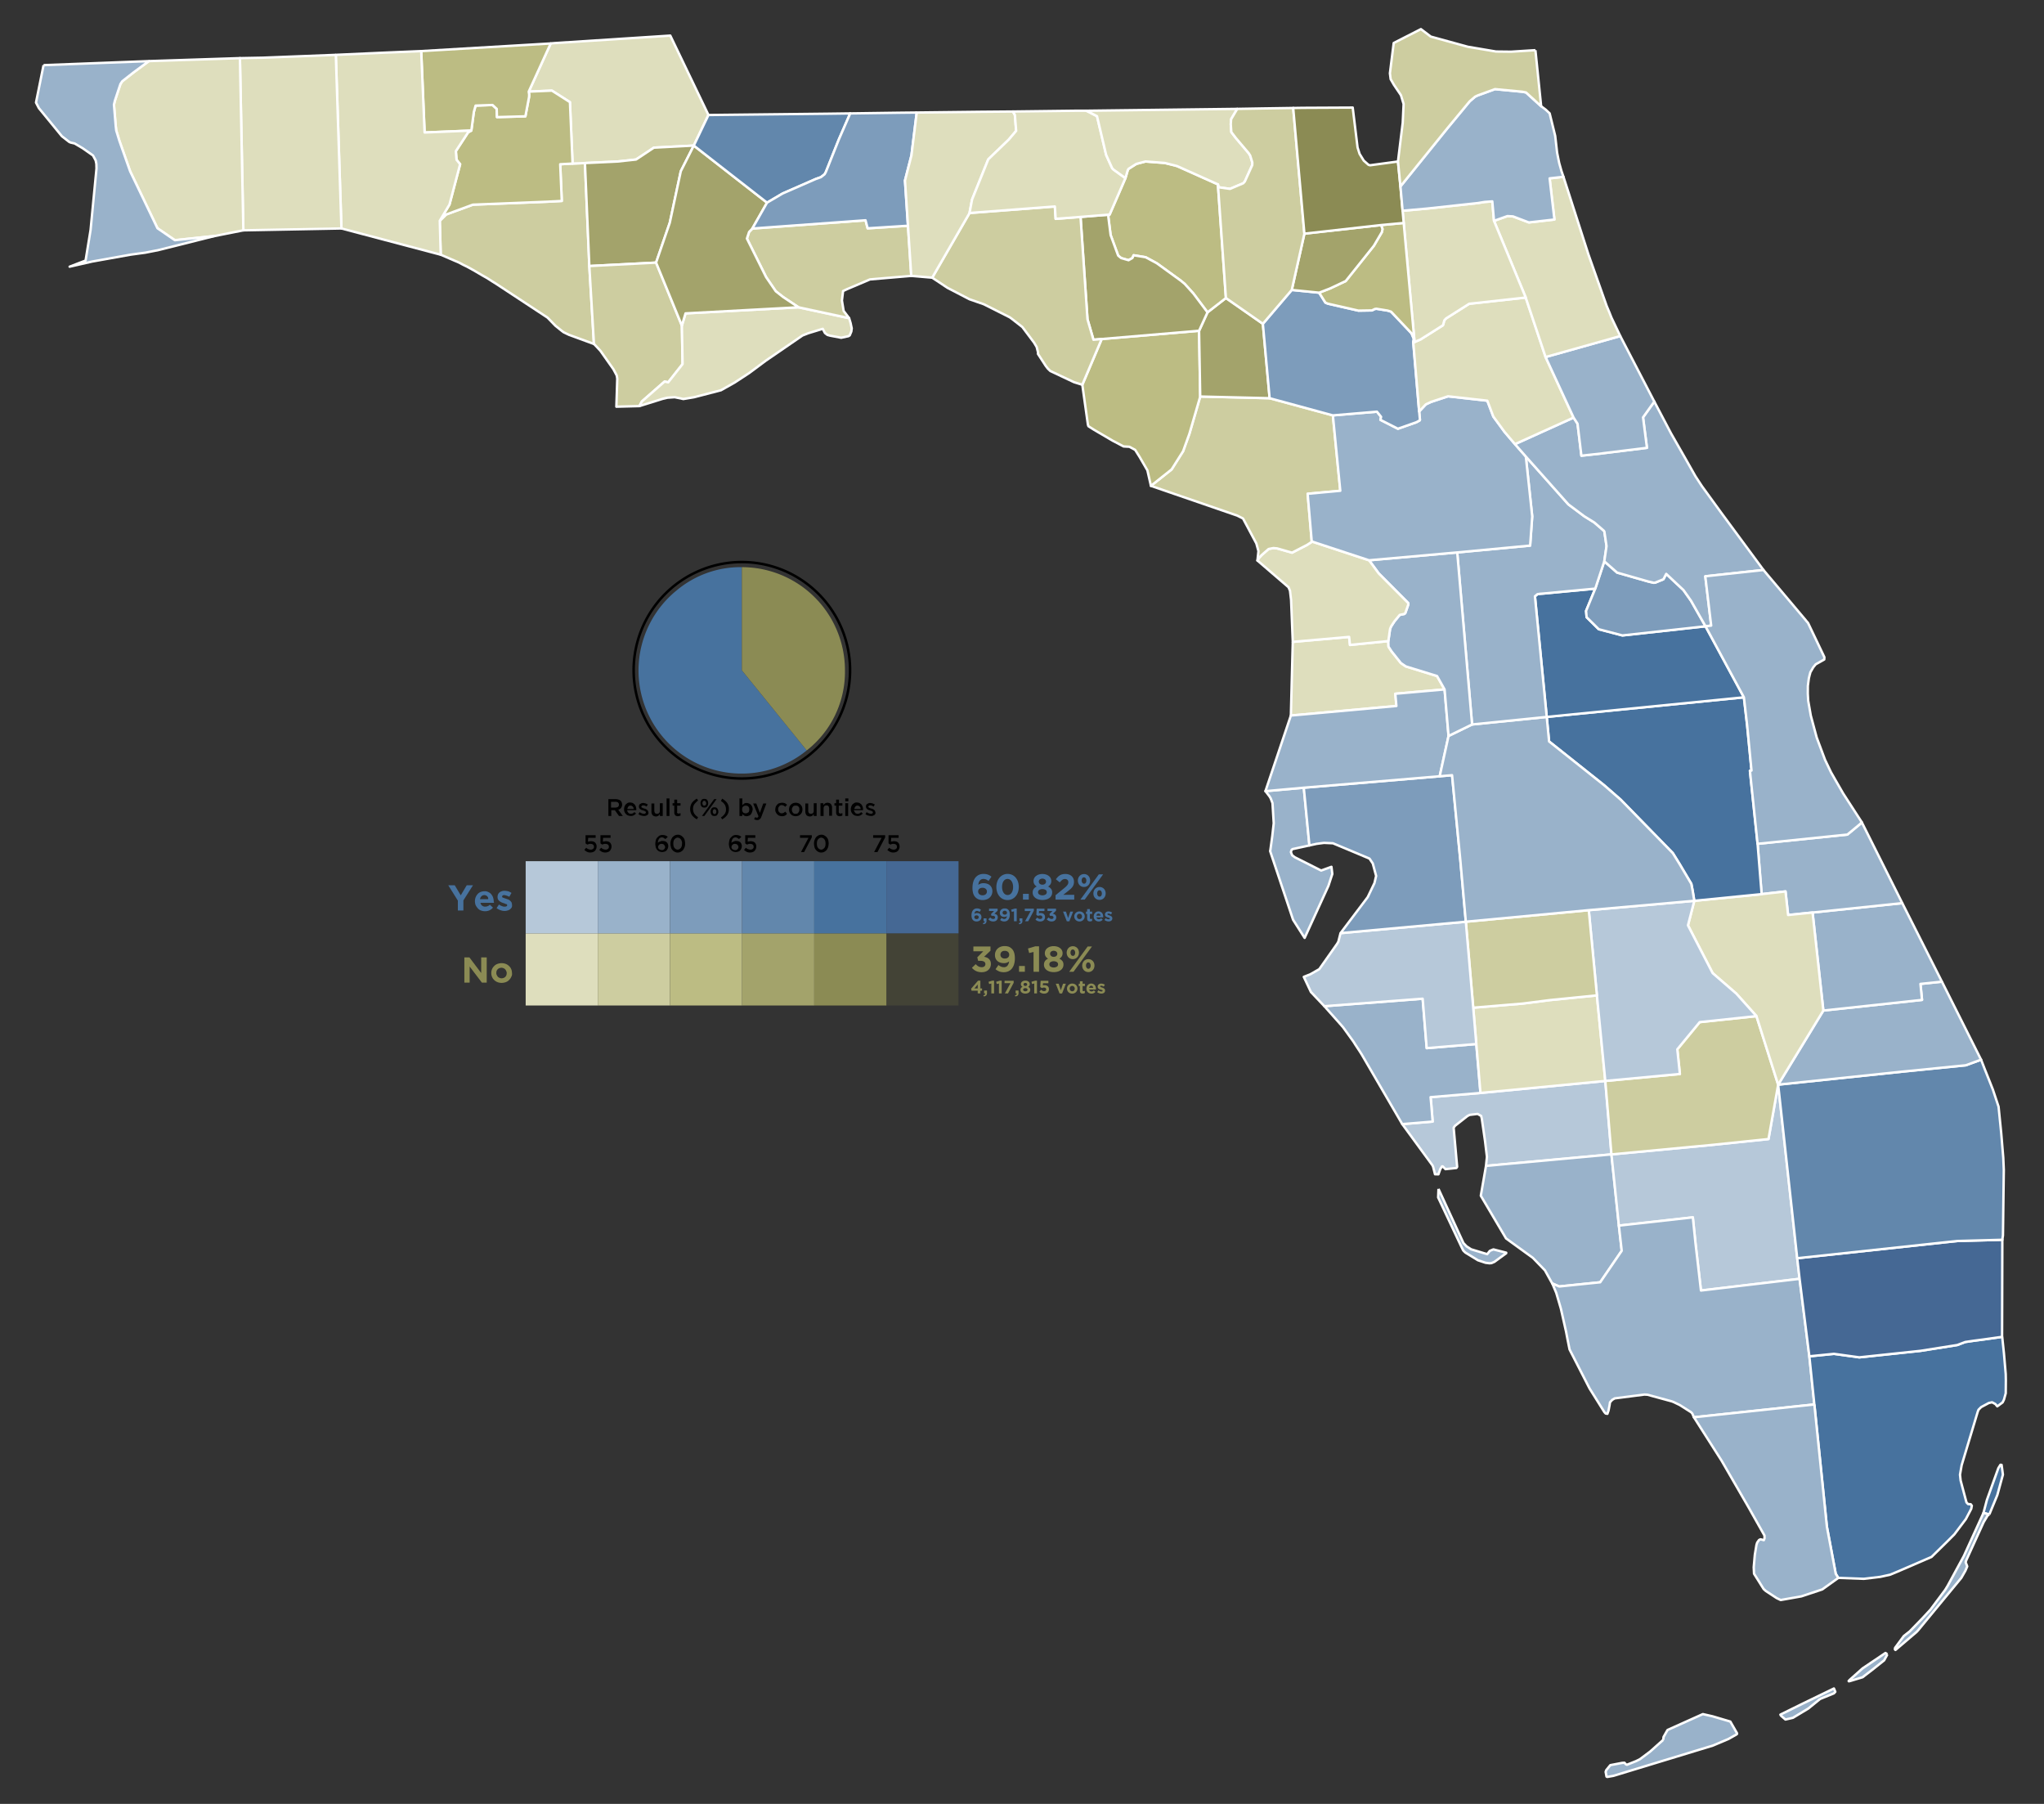 <svg xmlns="http://www.w3.org/2000/svg" viewBox="0 0 850 750"><rect x="0" y="0" width="850" height="750" fill="#333333" stroke="none"/><defs><style>.cls-1,.cls-13{fill:#cdcda0;}.cls-1,.cls-10,.cls-11,.cls-2,.cls-3,.cls-4,.cls-5,.cls-6,.cls-7,.cls-8,.cls-9{stroke:#fff;stroke-linejoin:round;}.cls-12,.cls-2{fill:#dedebd;}.cls-19,.cls-3{fill:#b6c8d9;}.cls-20,.cls-4{fill:#99b2ca;}.cls-23,.cls-25,.cls-5{fill:#47729e;}.cls-10,.cls-11,.cls-14,.cls-15,.cls-16,.cls-17,.cls-22,.cls-23,.cls-24,.cls-5,.cls-6,.cls-7,.cls-9{isolation:isolate;}.cls-24,.cls-6{fill:#456894;}.cls-22,.cls-7{fill:#6287ac;}.cls-21,.cls-8{fill:#7d9cbb;}.cls-14,.cls-9{fill:#bcbc83;}.cls-10,.cls-15{fill:#a3a36b;}.cls-11,.cls-16,.cls-18{fill:#8b8b54;}.cls-17{fill:#747440;opacity:0.25;}.cls-26,.cls-27{fill:none;}.cls-26{stroke:#000;stroke-miterlimit:10;stroke-width:1.05px;}</style></defs><g id="Layer_2" data-name="Layer 2"><g id="_2020_Florida_Amendment_2" data-name="2020 Florida Amendment 2"><path id="Bay--FL" class="cls-1" d="M243.25,67.797l1.823,42.817,1.92,32.398-10.357-3.792-2.237-1.074-.709-.524-2.669-2.137-3.332-3.432-21.442-14.106-1.576-.98-1.117-.72-1.063-.679-1.724-.964-3.722-2.178-1.565-.873-1.273-.69-1.525-.733-1.831-.98-1.638-.693-5.935-2.559-.397-14.111,2.642-2.605,11.123-4.092,30.838-1.222,6.133-.32-.653-15.266,5.145-.285,5.142-.201"/><path id="Jackson--FL" class="cls-2" d="M230.014,17.955l48.725-3.158,15.873,33.011-6.093,12.718-16.601.867-7.422,4.933-7.693.832-13.553.639-5.142.201-1.101-25.527-7.495-4.788-9.64.414,9.133-20.027,1.01-.115"/><path id="Charlotte--FL" class="cls-3" d="M615.66,454.413l51.91-4.992,2.551,30.537-52.17,4.777.392-3.751-.781-6.496-1.329-9.246-.293-1.281-1.474-.833-3.303.397-.929.475-5.169,4.076-.564.779,1.461,16.268-.317.483-4.541.483-1.136-1.149-.282-.016-.717,1.08-.792,2.226-1.431-.008-.4-1.627-.405-1.536-.217-.467-.043-.086-12.549-17.149,12.637-1.045-.559-6.931-.301-3.225,20.752-1.746"/><path id="Lee--FL" class="cls-4" d="M598.197,494.303l10.371,22.511,1.324,1.388,1.89,1.216,6.668,2.017,1.098-1.37,1.482-.607,5.336,1.367-.013.236-4.922,3.585-1.214.515-.824.064-1.638-.204-3.147-1.042-5.191-3.174-.475-.435-.456-.473-.747-1.493-9.686-20.54.145-3.563m19.753-9.568,52.17-4.777,3.096,29.611,1.179,10.465-8.95,13.094-17.03,1.746-2.93-1.259-3.018-5.438-5.038-5.212-11.139-8.067-10.5-17.761,2.159-12.401"/><path id="Hendry--FL" class="cls-3" d="M670.121,479.958l41.496-3.912L735.425,473.578l4.028-22.619,7.924,72.171.983,8.558-41.013,4.869-2.261-19.512-1.117-10.908-30.752,3.432-3.096-29.611"/><path id="Collier--FL" class="cls-4" d="M748.36,531.688l4.063,32.219,2.078,20.011-50.081,5.344-.653-1.514-.459-.556-4.769-3.029-2.591-1.249-.768-.29-10.078-2.747-1.265-.07L671.472,581.396l-1.026.607L669.522,583.026l-.188,1.219-.416,2.191-.478,1.378-.73-.123-.548-.615-6.139-9.796-8.325-16.235-.875-4.369-.561-2.949-2.172-9.646-1.928-6.563L645.604,533.823l-.118-.209,2.93,1.259,17.03-1.746,8.95-13.094-1.179-10.465,30.752-3.432L705.086,517.045l2.261,19.512,41.013-4.869"/><path id="Miami-Dade--FL" class="cls-5" d="M827.255,629.662l-2.422-.655,1.412-5.352,4.766-13.247.862-1.394.492.029.553,4.058L830.59,621.603l-3.335,8.059m-74.832-65.755,10.247-1.026,10.516,1.458,25.489-2.709,15.266-2.419,3.314-1.254,3.437-.508,4.133-.542,7.745-1.093.083.306.687,6.528.744,8.625.051,2.675-.046,5.328-.73,2.629-.569,1.171-2.215,1.635-.811-.967-1.353-.722-1.367.303-3.174,1.7-1.101,1.096-.333.883-6.673,22.17-.695,3.945.263,2.411,2.43,9.122.663.693,1.106.064.459.61-.236,1.289-2.248,4.275-4.807,6.383-.26.258-2.957,2.967-6.259,6.136-14.05,6.071-3.128,1.3-4.152.913-6.791.811-10.612-.397-.078-.051-1.02-1.651-3.673-19.546-5.215-50.857-2.078-20.011"/><path id="Broward--FL" class="cls-6" d="M747.377,523.13l61.617-6.641,5.043-.526,18.639-.508-.107,40.358-7.745,1.093-4.133.542-3.437.508-3.314,1.254-15.266,2.419-25.489,2.709-10.516-1.458-10.247,1.026L748.36,531.688l-.983-8.558"/><path id="Palm-Beach--FL" class="cls-7" d="M739.453,450.959l52.56-5.505,1.072-.102,24.388-2.444,6.359-2.339,1.614,4.157,1.764,4.417,1.541,3.896,2.352,7.068,1.109,11.037.854,10.228.217,5.024-.349,27.221-.258,1.837-18.639.508-5.043.526-61.617,6.641L739.453,450.959"/><path id="Sarasota--FL" class="cls-4" d="M613.917,434.072l1.743,20.341-20.752,1.746.301,3.225.559,6.931-12.637,1.045L566.213,438.317l-1.012-1.587-1.453-2.197-.894-1.426-4.353-6.034-2.503-2.838-5.252-5.892L591.613,415.226l1.684,20.553,20.621-1.708"/><path id="Desoto--FL" class="cls-2" d="M664.079,413.843l3.491,35.578-51.91,4.992L612.644,418.964l20.594-1.719,11.383-1.455,19.458-1.947"/><path id="Glades--FL" class="cls-1" d="M730.425,422.471l9.028,28.489-4.028,22.619-23.808,2.468-41.496,3.912-2.551-30.537,31.013-2.9-1.071-10.25,9.313-11.305,23.601-2.495"/><path id="Martin--FL" class="cls-4" d="M807.55,408.145l16.281,32.425-6.359,2.339-24.388,2.444-1.072.102L739.453,450.959l18.789-30.811,27.388-2.94,13.647-1.482-.655-6.652,8.929-.929"/><path id="St.-Lucie--FL" class="cls-4" d="M753.76,379.393l37.304-3.902,16.485,32.654-8.929.929.655,6.652-13.647,1.482-27.388,2.94-4.482-40.755"/><path id="Indian-River--FL" class="cls-4" d="M730.892,350.827l37.345-3.845,5.384-4.463.577-.706,16.866,33.679-37.304,3.902-10.175,1.031-1.079-9.796-9.922,1.12-1.692-20.921"/><path id="Okeechobee--FL" class="cls-2" d="M704.576,374.525l28.008-2.777,9.922-1.12,1.079,9.796,10.175-1.031,4.482,40.755L739.453,450.959l-9.028-28.489-8.351-9.331-9.863-8.539-10.271-19.871,2.637-10.204"/><path id="Highlands--FL" class="cls-3" d="M660.693,378.41l43.883-3.886-2.637,10.204,10.271,19.871,9.863,8.539,8.351,9.331-23.601,2.495-9.313,11.305,1.071,10.25-31.013,2.9L664.079,413.843l-3.386-35.433"/><path id="Hardee--FL" class="cls-1" d="M609.567,383.22l51.126-4.809,3.386,35.433-19.458,1.947-11.383,1.455L612.644,418.964l-3.077-35.744"/><path id="Manatee--FL" class="cls-3" d="M557.461,387.962l52.106-4.742,3.077,35.744,1.273,15.108-20.621,1.708L591.613,415.226l-40.868,3.118-5.594-5.902-2.97-6.292,2.779-1.112,3.663-2.097,7.479-10.626.459-.84.899-3.512"/><path id="Pinellas--FL" class="cls-4" d="M542.187,327.499l2.339,23.999L537.493,353.026l-.381.314-.298.913.534,1.351,1.147.841,10.91,5.499,4.278-1.552.363,2.973-1.63,4.965-9.885,21.625-4.807-7.551-9.552-28.591.086-.242.832-6.031.588-5.263-.513-8.367-.744-1.966-.491-.819-1.692-2.194,15.948-1.431"/><path id="Hillsborough--FL" class="cls-8" d="M542.187,327.499l56.51-4.753,5.145-.448,3.464,35.567,2.261,25.355-52.106,4.742,11.276-14.93.226-.443,2.613-5.448.695-2.957-1.394-5.175-1.362-2.035-15.207-6.372-3.727-.164-3.104.408-2.951.652-2.339-23.999"/><path id="Hernando--FL" class="cls-2" d="M537.595,266.862l23.44-2.06.357,3.346,15.94-1.609.078,2.312,1.284,1.968,3.872,4.855,2.054,1.394,12.981,4.004,3.131,5.561-20.489,1.807.451,5.083-39.92,3.617-3.966.352.787-30.631"/><path id="Pasco--FL" class="cls-4" d="M600.732,286.634l1.651,19.35-3.687,16.762-56.51,4.753-15.948,1.431,10.569-31.437,3.966-.352,39.92-3.617-.451-5.083,20.489-1.807"/><path id="Osceola--FL" class="cls-5" d="M643.214,298.071l81.991-8.153,1.353,11.697,1.813,18.757-.661.091,3.182,30.363,1.692,20.921-28.008,2.777-.671-4.141-.572-2.922-4.885-8.239-2.817-4.544-21.633-22.173-6.966-6.071-22.844-18.166-.975-10.199"/><path id="Polk--FL" class="cls-4" d="M643.214,298.071l.975,10.199,22.844,18.166,6.966,6.071,21.633,22.173,2.817,4.544,4.885,8.239.572,2.922.671,4.141-43.883,3.886-51.126,4.809L607.306,357.865,603.842,322.298l-5.145.448,3.687-16.762,9.785-4.78,31.045-3.134"/><path id="Orandge--FL" class="cls-5" d="M663.391,244.727l-3.821,9.28.226,2.613,5.059,4.995,9.834,2.578,34.555-3.8,15.962,29.525L643.214,298.071l-4.909-50.146,1.042-.881.994-.161,1.445-.11,21.606-2.046"/><path id="Seminole--FL" class="cls-8" d="M663.391,244.727l3.757-11.354,5.322,4.686,13.059,3.733,2.143.505.62-.046,3.453-1.421,1.147-2.232,7.175,6.729,3.123,4.415,6.053,10.65-34.555,3.8-9.834-2.578-5.059-4.995-.226-2.613,3.821-9.28"/><path id="Lake-FL" class="cls-4" d="M634.519,189.802l17.688,19.893,6.638,4.965,4.157,2.578,3.953,3.421.226.352.9,6.047-.932,6.316-3.757,11.354-21.606,2.046-1.445.11-.994.161-1.042.881,4.909,50.146-31.045,3.134-6.182-71.526,30.317-2.846.873-12.116L634.519,189.802"/><path id="Sumter--FL" class="cls-4" d="M569.328,232.952l36.66-3.273,6.182,71.526-9.785,4.78-1.651-19.35-3.131-5.561-12.981-4.004-2.054-1.394-3.872-4.855-1.284-1.968-.078-2.312.731-5.051.432-1.042,1.396-2.137,2.202-2.664,1.917-.392.384-.344,1.281-3.665-.054-.494-12.291-12.358-4.004-5.44"/><path id="Citrus--FL" class="cls-2" d="M545.493,225.111l23.835,7.841,4.004,5.44L585.622,250.751l.054.494L584.395,254.91l-.384.344-1.917.392-2.202,2.664-1.396,2.137-.432,1.042-.731,5.051-15.94,1.609-.357-3.346-23.44,2.06-.701-17.43-.443-3.797-.618-1.474-12.927-11.12.752-1.187,1.106-1.179,2.806-2.428,1.955-.384,1.549.134,6.225,1.78,6.225-3.212,1.872-1.216.097-.239"/><path id="Levy--FL" class="cls-1" d="M527.979,165.559l26.303,7.143,3.08,31.351-13.577,1.249,1.708,19.81-.097.239-1.872,1.216-6.225,3.212-6.225-1.78-1.549-.134-1.955.384-2.806,2.428-1.106,1.179-.752,1.187.422-3.913-.878-3.177-5.537-10.381-2.403-1.203L478.615,201.999l8.598-6.831,4.783-7.578,2.626-7.288,4.49-15.441,28.867.698"/><path id="Marion--FL" class="cls-4" d="M554.282,172.702l18.322-1.547,1.729,2.148-.279,1.251,7.272,3.7,7.71-2.718,1.356-.755.094-.25-.325-3.453,2.785-2.97,2.199-1.023,7.03-2.32,16.33,1.823,2.497,6.592,4.697,6.418,4.307,5.054,4.514,5.148,2.658,24.914-.873,12.116-30.317,2.846-36.66,3.273-23.835-7.841-1.708-19.81,13.577-1.249-3.08-31.351"/><path id="Volusia--FL" class="cls-4" d="M630.005,184.654l24.375-11.037,1.651,2.562,1.6,13.279,8.558-.951.414-.067,18.282-2.25-1.627-12.667,4.689-6.555,6.995,13.3,5.701,9.973,4.401,7.766,2.675,4.09,7.975,10.975,17.637,23.907-24.181,2.626,2.452,20.5-2.358.285-6.053-10.647-3.123-4.415-7.175-6.729-1.147,2.232-3.453,1.418-.62.048-2.143-.505-13.059-3.733-5.322-4.686.932-6.316-.9-6.047-.226-.352-3.953-3.421-4.157-2.578-6.638-4.965L634.519,189.802l-4.514-5.148"/><path id="Brevard--FL" class="cls-4" d="M709.243,260.393l2.358-.287-2.452-20.5,24.181-2.626,17.586,20.868.188.258.752.854.132.261,6.692,14.023-.054.943-3.566,2.014-1.02,1.257-1.222,2.108-.113.567-.062.126-.427,1.735-.416,3.185-.019,3.252.164,2.916,1.082,6.184,2.449,9.09,3.469,9.28,2.495,5.218,2.049,3.58,2.771,4.804.158.29,7.779,12.022-.577.706-5.384,4.463-37.345,3.845-3.182-30.363.661-.091-1.813-18.757-1.353-11.697-15.962-29.525"/><path id="Washington--FL" class="cls-9" d="M196.002,54.287,197.049,46.535l.722-2.629,7.044-.258,1.748,1.619.107,3.416,11.813-.32,1.517-7.997.056-1.002-.185-1.267,9.64-.414,7.495,4.788,1.101,25.527-5.145.285.653,15.266-6.133.32-30.838,1.222L185.521,89.183l-2.642,2.605,4.023-6.719L191.34,68.278l-1.49-1.853-.282-3.588,5.107-7.822,1.327-.728"/><path id="Holmes--FL" class="cls-9" d="M175.156,21.242l53.849-3.171-9.133,20.027.185,1.267-.056,1.002-1.517,7.997-11.813.32-.107-3.416-1.748-1.619-7.044.258L197.049,46.535l-1.047,7.752-19.428.8L175.156,21.242"/><path id="Walton--FL" class="cls-2" d="M159.871,21.892l15.285-.65,1.418,33.846,19.428-.8-1.327.728-5.107,7.822.282,3.588L191.34,68.278l-4.439,16.791-4.023,6.719.397,14.111L141.987,94.986l-2.336-72.184,20.22-.91"/><path id="Okaloosa--FL" class="cls-2" d="M139.65,22.802l2.336,72.184-40.79.779L99.773,24.172l9.654-.185,30.223-1.184"/><path id="Santa-Rosa--FL" class="cls-2" d="M61.911,25.407l37.863-1.235,1.423,71.593L89.242,98.128,72.714,99.865,65.482,94.9,54.115,71.221l-4.463-12.667-1.316-4.294-.22-1.952-.73-8.827.414-1.7L50.071,34.956l.776-1.176,4.71-3.69,6.353-4.683"/><path id="Escambia--FL" class="cls-4" d="M18.116,27.085l43.795-1.678-6.353,4.683-4.71,3.69L50.071,34.956,47.799,41.782l-.414,1.7.73,8.827.22,1.952,1.316,4.294,4.463,12.667L65.482,94.9l7.232,4.965L89.242,98.128,65.53,104.062l-.883.158-.618.121-3.612.709-2.387.32-3.821.524-15.881,2.841-9.372,2.14,6.633-2.551L37.665,95.593l2.462-25.535-.056-1.936-.285-1.41L38.672,64.634l-4.347-3.042-3.3-1.944-1.662-.387-.553-.239L25.726,56.632,16.161,44.945l-1.192-2.307,3.147-15.553"/><path id="Calhoun--FL" class="cls-10" d="M243.25,67.797l13.553-.639,7.693-.832,7.422-4.933,16.601-.867-5.406,10.669L278.535,92.607,272.834,109.183l-27.761,1.431-1.823-42.817"/><path id="Gulf--FL" class="cls-1" d="M245.073,110.615l27.761-1.431,10.725,26.187.293,16.002-5.98,7.591-1.493-.33-9.425,8.263-1.058,1.944-9.581.244.376-11.681-.22-1.289-1.367-2.583-5.443-7.715-2.296-2.454-.371-.349-1.92-32.398"/><path id="Franklin--FL" class="cls-2" d="M332.053,127.76l21.064,4.522.62,2.078.228,1.125.196.875.027.167-.164,1.302-.666,1.611-.548.336-2.989.65-4.635-.87-1.096-.309-1.039-.798-.913-1.737-6.018,1.831-2.395.94-15.255,10.467-6.944,5.159-6.007,3.937-5.696,3.204-11.201,2.906-4.444.744-3.604-.752-3.008.204-2.006.47-9.667,3.018,1.058-1.944,9.425-8.263,1.493.33,5.98-7.591-.293-16.002,1.517-5.075,46.977-2.535"/><path id="Dixie--FL" class="cls-9" d="M498.639,137.519l.473,27.342-4.49,15.441-2.626,7.288-4.783,7.578-8.598,6.831-1.477-6.453-3.23-5.559-1.848-2.94-2.39-1.292-2.414-.134-4.629-2.43-7.755-4.549-2.261-1.439-.209-.669-2.32-16.563,8.064-19.02,40.495-3.432"/><path id="Gilchrist--FL" class="cls-10" d="M502.141,129.86l7.656-5.956L525.168,134.624l2.812,30.935-28.867-.698-.473-27.342,3.502-7.658"/><path id="Alachua--FL" class="cls-8" d="M537.182,120.545l11.391,1.144,2.602,4.13,1.039.44,12.699,2.887,5.628-.094,1.182-.588.669-.091,4.678.757,1.415.454,8.488,8.98.98,2.363-.25,1.335,2.457,28.819.325,3.453-.094.25-1.356.755-7.71,2.718-7.272-3.7.279-1.251-1.729-2.148-18.322,1.547-26.303-7.143L525.168,134.624l12.014-14.079"/><path id="Putnam--FL" class="cls-2" d="M634.473,123.708l8.265,24.737,11.641,25.172-24.375,11.037-4.307-5.054-4.697-6.418-2.497-6.592-16.33-1.823-7.03,2.32-2.199,1.023-2.785,2.97-2.457-28.819.542-.054,2.484-1.079,9.337-5.9.564-2.054.736-.798,9.622-6.093,1.576-.156,21.909-2.419"/><path id="Flagler--FL" class="cls-4" d="M642.739,148.445l31.05-8.722,14.157,27.245-4.689,6.555,1.627,12.667-18.282,2.25-.414.07-8.558.948-1.6-13.279-1.651-2.562-11.641-25.172"/><path id="St.-Johns--FL" class="cls-2" d="M621.28,91.823l5.588-1.982,2.317.132,6.593,2.503,10.631-1.203-1.995-17.119,5.749-.642,10.414,32.358,7.438,20.996.142.392,1.125,2.677.83,2.097,3.676,7.691-31.05,8.722-8.265-24.737L621.28,91.823"/><path id="Clay--FL" class="cls-2" d="M621.28,91.823l13.193,31.885-21.909,2.419-1.576.156-9.622,6.093-.736.798-.564,2.054-9.337,5.9-2.484,1.079-4.519-49.504-.451-5.083,10.159-.905,21.155-2.296,2.825-.462,3.166-.231.701,8.096"/><path id="Bradford--FL" class="cls-9" d="M574.32,93.568l9.407-.865,4.519,49.504-.542.054.25-1.335-.98-2.363-8.488-8.98-1.415-.454-4.678-.757-.669.091-1.182.588-5.628.094-12.699-2.887-1.039-.44-2.602-4.13,4.501-1.751,6.544-3.085,11.7-14.659,3.327-5.682.271-1.262-.596-1.681"/><path id="Union--FL" class="cls-10" d="M574.32,93.568l.596,1.681-.271,1.262-3.327,5.682-11.7,14.659L553.073,119.938l-4.501,1.751L537.182,120.545l5.255-23.4,31.883-3.577"/><path id="Suwannee--FL" class="cls-9" d="M506.464,76.645l3.332,47.259-7.656,5.956-5.838-7.785-3.674-4.071-1.611-1.321-9.936-7.213-4.662-2.522-5.011-.822L470.935,107.258l-1.619.929-3.075-.883L464.987,106.267l-3.128-8.526-.972-7.645.126-.623.424-.258,6.568-15.151,1.015-3.443.306-.43,3.196-2.043,3.84-1.012,8.048.618,5.032,1.267,17.022,7.624"/><path id="Lafayette--FL" class="cls-10" d="M461.437,89.215l-.424.258-.126.623.972,7.645,3.128,8.526,1.254,1.037,3.075.883,1.619-.929.475-1.131,5.011.822,4.662,2.522,9.936,7.213,1.611,1.321,3.674,4.071,5.838,7.785-3.502,7.658-40.495,3.432-3.426.309-2.481-8.488-2.895-42.589,12.095-.967"/><path id="Taylor--FL" class="cls-1" d="M449.342,90.182l2.895,42.589,2.481,8.488,3.426-.309-8.064,19.02-3.437-1.069-9.863-4.648-1.055-1.015-.883-1.155-3.236-4.992.067-.561-.575-2.258-1.09-1.829-4.855-6.472-4.436-3.459-.798-.583-10.827-5.448-5.918-2.057-9.173-4.756-6.343-4.221,15.524-26.893,35.478-2.712.338,5.142,10.344-.803"/><path id="Wakulla--FL" class="cls-1" d="M312.867,95.018l47.066-3.434.878,3.341,16.775-1.069,1.367,20.846-17.173,1.466-9.552,4.063-1.638.773-.47,3.947.698,4.278.228.33,2.07,2.723-21.064-4.522-6.386-4.262-3.053-2.395-4.033-5.897-7.973-16.015.892-2.739,1.367-1.434"/><path id="Liberty--FL" class="cls-10" d="M318.978,84.261l-6.112,10.757-1.367,1.434-.892,2.739,7.973,16.015,4.033,5.897,3.053,2.395,6.386,4.262-46.977,2.535-1.517,5.075L272.834,109.183,278.535,92.607l4.578-21.413,5.406-10.669L318.978,84.261"/><path id="Gadsden--FL" class="cls-7" d="M343.482,47.284l10.078-.134-4.721,10.827-5.389,13.494-.521.964-1.544,1.225-2.092.738-13.811,6.039L318.978,84.261,288.519,60.525l6.093-12.718.129.008,48.741-.532"/><path id="Leon--FL" class="cls-8" d="M381.224,46.787l-2.199,17.822-2.685,10.446,1.246,18.8-16.775,1.069-.878-3.341-47.066,3.434L318.978,84.261l6.504-3.824,13.811-6.039,2.092-.738,1.544-1.225.521-.964,5.389-13.494,4.721-10.827,19.949-.277,7.715-.086"/><path id="Jefferson--FL" class="cls-2" d="M407.862,46.476l13.357-.113.822,1.442.529,6.609-3.085,3.647-8.51,8.188-6.737,16.708-1.055,5.599L387.658,115.448l-8.706-.746-2.613-39.646,2.685-10.446L381.224,46.787l26.638-.311"/><path id="Madison--FL" class="cls-2" d="M446.939,46.046l4.858-.008,4.393,2.261,3.81,16.109,2.522,5.567.623.599,4.861,3.491L461.437,89.215l-12.095.967-10.344.803-.338-5.142-35.478,2.712,1.055-5.599,6.737-16.708,8.51-8.188,3.085-3.647-.529-6.609-.822-1.442,25.72-.317"/><path id="Hamilton--FL" class="cls-2" d="M469.27,45.821l45.245-.556-2.54,4.286-.153,2.087.226,3.268,1.866,2.446,5.392,6.375.602.972.878,2.857L520.761,68.619,517.668,75.472l-.669.736-5.51,2.323-4.718-.674-.306-1.211L489.442,69.022l-5.032-1.267-8.048-.618-3.84,1.012-3.196,2.043-.306.43-1.015,3.443-4.861-3.491-.623-.599-2.522-5.567-3.81-16.109-4.393-2.261,17.473-.217"/><path id="Columbia--FL" class="cls-1" d="M525.205,45.082l12.578-.191,4.654,52.254L537.182,120.545,525.168,134.624l-15.371-10.72-3.332-47.259.306,1.211,4.718.674,5.51-2.323.669-.736L520.761,68.619l.024-1.063-.878-2.857-.602-.972-5.392-6.375-1.866-2.446-.226-3.268.153-2.087,2.54-4.286,10.69-.183"/><path id="Baker--FL" class="cls-11" d="M541.897,44.83l20.631-.102L564.545,61.31l.843,2.672,1.729,2.803,1.987,1.754.655.175,11.59-1.571,1.028,10.365,1.348,15.196-9.407.865-31.883,3.577-4.654-52.254,4.114-.062"/><path id="Duval--FL" class="cls-4" d="M582.378,77.507l19.597-24.275,9.203-11.112,2.25-1.923,1.058-.513,7.21-2.629,11.397,1.088,1.504.295,6.294,5.733,1.853,1.38,1.681,1.571,2.307,9.372.798,7.025.862,4.24.959,3.392.814,2.36-5.749.642,1.995,17.119-10.631,1.203-6.593-2.503-2.317-.132-5.588,1.982-.701-8.096-3.166.231-2.825.462-21.155,2.296-10.159.905-.897-10.113"/><path id="Nassau--FL" class="cls-1" d="M638.507,20.861l2.385,23.311-6.294-5.733-1.504-.295L621.697,37.056l-7.21,2.629-1.058.513-2.25,1.923-9.203,11.112L582.378,77.507l-1.028-10.365.985-8.083.988-7.983.368-7.833L582.577,39.569l-2.844-4.189-1.429-2.457-.309-2.444,1.584-12.605,11.316-5.768,4.1,3.11,15.419,4.232L622.124,21.422l6.249.07,8.58-.545,1.555-.086"/><path id="Monroe--FL" class="cls-4" d="M754.501,583.917l5.215,50.857,3.673,19.546,1.02,1.651.078.051-6.686,4.799-8.703,2.892-8.598,1.52-1.667-.795-4.517-2.962-.894-.798-4.006-6.378-.129-2.723.457-5.153.677-4.109.309-.967.763-1.069.628-.293,1.372.36.282-.757-.008-1.149-6.746-11.963-11.085-19.154-11.515-18.064,50.081-5.344m30.376,103.906-1.343,2.476-4.506,3.601-4.466,3.44-5.277,1.598-.443.094.003-.038-.086-.086.483-.51,5.325-4.75,9.511-6.399.798.575m42.377-58.161-.679.427-1.67,2.766-7.269,15.94-.223.728.661,1.721-.76,1.807-1.686,2.949-18.08,21.947-.553.58-8.768,7.471-.242-.258.005-.083.075-.534,3.641-4.933,2.449-1.912,5.207-5.368,3.405-3.671,6.082-8.15,1.034-1.676,6.754-12.433,8.196-17.973,2.422.655m-70.371,76.706-4.871,3.963-6.415,3.867-3.123.725-1.686-1.445-.231-.239-.183-.357,9.337-4.605,12.922-6.262.067.124.51,1.259-.572.634-5.755,2.336m-65.248,17.025.15-1.23,1.649-2.897,14.699-6.606,4.015.918,7.403,2.186,2.803,4.887-.013.282-.475.346-1.063.588-1.995,1.128-6.517,2.758L670.961,738.331l-2.624.462-.274-.169-.355-1.952.26-.722,1.684-2.065,4.938-.942.943-.056.575.642.454.191,3.821-1.517,1.603-.803,4.245-3.177,5.403-4.828"/><rect class="cls-12" x="218.602" y="388.05" width="30" height="30"/><rect class="cls-13" x="248.602" y="388.05" width="30" height="30"/><rect class="cls-14" x="278.602" y="388.05" width="30" height="30"/><rect class="cls-15" x="308.602" y="388.05" width="30" height="30"/><rect class="cls-16" x="338.602" y="388.05" width="30" height="30"/><rect class="cls-17" x="368.602" y="388.05" width="30" height="30"/><path class="cls-18" d="M404.784,395.505v-1.98h7.109v1.74l-2.669,2.535a5.489,5.489,0,0,1,1.053.284,2.891,2.891,0,0,1,.906.548,2.679,2.679,0,0,1,.634.87,2.944,2.944,0,0,1,.242,1.253,3.53,3.53,0,0,1-.264,1.38,3.189,3.189,0,0,1-.755,1.095,3.393,3.393,0,0,1-1.198.72,4.631,4.631,0,0,1-1.578.255,5.298,5.298,0,0,1-2.422-.506,5.176,5.176,0,0,1-1.673-1.322l1.59-1.517a4.19,4.19,0,0,0,1.132.938,2.892,2.892,0,0,0,1.402.322,1.619,1.619,0,0,0,1.073-.344,1.163,1.163,0,0,0,.413-.943,1.123,1.123,0,0,0-.533-1.003,2.815,2.815,0,0,0-1.522-.344h-.96l-.36-1.467,2.505-2.514Z"/><path class="cls-18" d="M421.734,400.807a5.306,5.306,0,0,1-.878,1.808,4.01,4.01,0,0,1-1.433,1.17,4.433,4.433,0,0,1-1.98.42,5.055,5.055,0,0,1-1.965-.342,6.084,6.084,0,0,1-1.485-.894l1.215-1.749a4.5,4.5,0,0,0,1.095.683,3.12,3.12,0,0,0,1.2.217,1.777,1.777,0,0,0,1.492-.664,3.382,3.382,0,0,0,.639-1.735,3.066,3.066,0,0,1-.916.524,3.485,3.485,0,0,1-1.215.195,4.813,4.813,0,0,1-1.545-.232,3.436,3.436,0,0,1-1.185-.668,2.856,2.856,0,0,1-.757-1.064,3.713,3.713,0,0,1-.263-1.44,3.662,3.662,0,0,1,.292-1.47,3.501,3.501,0,0,1,.818-1.17,3.711,3.711,0,0,1,1.267-.772,4.604,4.604,0,0,1,1.628-.277,6.144,6.144,0,0,1,.952.067,4.028,4.028,0,0,1,.788.202,3.104,3.104,0,0,1,.675.353,4.481,4.481,0,0,1,.615.518,3.631,3.631,0,0,1,.51.645,4.062,4.062,0,0,1,.391.84,6.196,6.196,0,0,1,.255,1.095,9.773,9.773,0,0,1,.09,1.395A8.62,8.62,0,0,1,421.734,400.807Zm-2.545-5.032a1.94,1.94,0,0,0-1.363-.45,1.852,1.852,0,0,0-1.325.442,1.527,1.527,0,0,0-.467,1.163,1.468,1.468,0,0,0,.489,1.154,1.953,1.953,0,0,0,1.348.436,1.883,1.883,0,0,0,1.333-.442,1.48,1.48,0,0,0,.475-1.133A1.517,1.517,0,0,0,419.189,395.774Z"/><path class="cls-18" d="M423.773,404.024V401.624h2.415v2.4Z"/><path class="cls-18" d="M430.508,393.449h1.575v10.575h-2.28v-8.235l-1.83.45-.479-1.89Z"/><path class="cls-18" d="M441.931,402.382a2.874,2.874,0,0,1-.848.975,3.97,3.97,0,0,1-1.282.608,5.926,5.926,0,0,1-1.613.21,5.731,5.731,0,0,1-1.612-.218,4.052,4.052,0,0,1-1.282-.615,2.921,2.921,0,0,1-.848-.96,2.565,2.565,0,0,1-.308-1.252,2.623,2.623,0,0,1,.428-1.568,3.163,3.163,0,0,1,1.268-.982,3.066,3.066,0,0,1-.976-.915,2.471,2.471,0,0,1-.359-1.395,2.519,2.519,0,0,1,.263-1.133,2.701,2.701,0,0,1,.75-.922,3.689,3.689,0,0,1,1.162-.615,5.175,5.175,0,0,1,3.022,0,3.688,3.688,0,0,1,1.17.615,2.701,2.701,0,0,1,.75.922,2.532,2.532,0,0,1,.263,1.133,2.464,2.464,0,0,1-.36,1.395,3.052,3.052,0,0,1-.975.915,3.766,3.766,0,0,1,1.252.982,2.374,2.374,0,0,1,.443,1.508A2.758,2.758,0,0,1,441.931,402.382Zm-2.438-2.401a2.703,2.703,0,0,0-2.61,0,1.083,1.083,0,0,0-.51.962,1.146,1.146,0,0,0,.479.939,2.575,2.575,0,0,0,2.67,0,1.145,1.145,0,0,0,.48-.939A1.083,1.083,0,0,0,439.493,399.98Zm-.195-4.313a1.851,1.851,0,0,0-2.22-.007,1.136,1.136,0,0,0-.391.857,1.201,1.201,0,0,0,.405.932,1.576,1.576,0,0,0,1.095.365,1.594,1.594,0,0,0,1.096-.358,1.206,1.206,0,0,0,.015-1.789Z"/><path class="cls-18" d="M448.501,397.132a2.69,2.69,0,0,1-.525.855,2.413,2.413,0,0,1-.81.577,2.548,2.548,0,0,1-1.043.21,2.462,2.462,0,0,1-1.838-.78,2.462,2.462,0,0,1-.517-.848,2.977,2.977,0,0,1-.181-1.042,2.938,2.938,0,0,1,.188-1.05,2.636,2.636,0,0,1,.525-.862,2.429,2.429,0,0,1,.81-.578,2.545,2.545,0,0,1,1.043-.21,2.46,2.46,0,0,1,2.354,1.628,2.981,2.981,0,0,1,.181,1.042A2.923,2.923,0,0,1,448.501,397.132Zm-2.078,6.893H444.638l7.665-10.5h1.785Zm.42-8.857a.832.832,0,0,0-.72-.397.789.789,0,0,0-.72.39,1.712,1.712,0,0,0-.24.915,1.629,1.629,0,0,0,.27.938.832.832,0,0,0,.721.397.791.791,0,0,0,.72-.39,1.71,1.71,0,0,0,.24-.915A1.622,1.622,0,0,0,446.843,395.167Zm8.107,7.335a2.656,2.656,0,0,1-.524.855,2.406,2.406,0,0,1-.811.578,2.54,2.54,0,0,1-1.042.21,2.46,2.46,0,0,1-2.355-1.628,2.977,2.977,0,0,1-.18-1.042,2.938,2.938,0,0,1,.188-1.05,2.641,2.641,0,0,1,.525-.863,2.43,2.43,0,0,1,.81-.577,2.545,2.545,0,0,1,1.043-.21,2.46,2.46,0,0,1,2.354,1.628,2.977,2.977,0,0,1,.18,1.042A2.923,2.923,0,0,1,454.95,402.502Zm-1.657-1.965a.832.832,0,0,0-.72-.397.789.789,0,0,0-.72.39,1.712,1.712,0,0,0-.24.915,1.629,1.629,0,0,0,.27.938.831.831,0,0,0,.721.397.791.791,0,0,0,.72-.39,1.71,1.71,0,0,0,.24-.915A1.629,1.629,0,0,0,453.293,400.537Z"/><path class="cls-18" d="M407.686,407.737v3.217h.705v.938H407.686v1.133H406.584V411.892h-2.565l-.188-.817,2.88-3.337Zm-1.103,1.582-1.395,1.635h1.395Z"/><path class="cls-18" d="M409.688,413.024H409.231v-1.2h1.208v1.013a1.379,1.379,0,0,1-.36,1.068,1.503,1.503,0,0,1-1.027.334l-.098-.473Q409.748,413.685,409.688,413.024Z"/><path class="cls-18" d="M412.599,407.737h.788v5.287h-1.14v-4.117l-.915.225-.24-.945Z"/><path class="cls-18" d="M415.764,407.737h.788v5.287h-1.14v-4.117l-.915.225-.24-.945Z"/><path class="cls-18" d="M417.751,407.774h3.78v.87l-2.354,4.38h-1.305l2.347-4.253H417.751Z"/><path class="cls-18" d="M422.806,413.024h-.458v-1.2h1.208v1.013a1.379,1.379,0,0,1-.36,1.068,1.504,1.504,0,0,1-1.027.334l-.098-.473Q422.866,413.685,422.806,413.024Z"/><path class="cls-18" d="M428.261,412.203a1.427,1.427,0,0,1-.424.487,1.957,1.957,0,0,1-.641.304,2.946,2.946,0,0,1-.807.105,2.824,2.824,0,0,1-.806-.109,2.03,2.03,0,0,1-.641-.307,1.472,1.472,0,0,1-.424-.48,1.283,1.283,0,0,1-.153-.626,1.319,1.319,0,0,1,.213-.784,1.586,1.586,0,0,1,.633-.491,1.534,1.534,0,0,1-.487-.457,1.237,1.237,0,0,1-.18-.698,1.268,1.268,0,0,1,.131-.565,1.365,1.365,0,0,1,.375-.462,1.875,1.875,0,0,1,.582-.308,2.597,2.597,0,0,1,1.511,0,1.859,1.859,0,0,1,.585.308,1.361,1.361,0,0,1,.375.462,1.255,1.255,0,0,1,.131.565,1.237,1.237,0,0,1-.18.698,1.535,1.535,0,0,1-.487.457,1.894,1.894,0,0,1,.626.491,1.186,1.186,0,0,1,.222.754A1.374,1.374,0,0,1,428.261,412.203ZM427.042,411.002a1.351,1.351,0,0,0-1.305,0,.543.543,0,0,0-.255.481.572.572,0,0,0,.24.47,1.288,1.288,0,0,0,1.335,0,.571.571,0,0,0,.239-.47A.543.543,0,0,0,427.042,411.002Zm-.097-2.156a.927.927,0,0,0-1.11-.004.571.571,0,0,0-.195.429.599.599,0,0,0,.203.467.788.788,0,0,0,.547.182.798.798,0,0,0,.548-.179.588.588,0,0,0,.202-.462A.581.581,0,0,0,426.945,408.846Z"/><path class="cls-18" d="M430.439,407.737h.787v5.287h-1.14v-4.117l-.915.225-.24-.945Z"/><path class="cls-18" d="M432.742,407.774h3.23v1.013h-2.24l-.061.907c.105-.024.21-.046.315-.063a2.297,2.297,0,0,1,.375-.026,2.569,2.569,0,0,1,.725.098,1.632,1.632,0,0,1,.584.3,1.396,1.396,0,0,1,.393.521,1.862,1.862,0,0,1,.144.769,1.92,1.92,0,0,1-.144.758,1.617,1.617,0,0,1-.404.573,1.783,1.783,0,0,1-.633.364,2.522,2.522,0,0,1-.822.127,2.732,2.732,0,0,1-1.109-.208,2.975,2.975,0,0,1-.855-.573l.697-.831a2.734,2.734,0,0,0,.601.42,1.43,1.43,0,0,0,.652.15,1.006,1.006,0,0,0,.642-.188.664.664,0,0,0,.236-.551.629.629,0,0,0-.252-.535,1.102,1.102,0,0,0-.679-.188,1.868,1.868,0,0,0-.469.057,2.5,2.5,0,0,0-.408.139l-.668-.442Z"/><path class="cls-18" d="M441.659,413.055H440.624l-1.582-4.05h1.207l.9,2.692.907-2.692h1.185Z"/><path class="cls-18" d="M447.892,411.836a2.086,2.086,0,0,1-.457.663,2.161,2.161,0,0,1-.69.45,2.239,2.239,0,0,1-.87.165,2.273,2.273,0,0,1-.862-.161,2.098,2.098,0,0,1-.687-.442,2.046,2.046,0,0,1-.453-.66,2.006,2.006,0,0,1-.165-.813v-.016a2.013,2.013,0,0,1,.165-.813,2.07,2.07,0,0,1,.457-.664,2.164,2.164,0,0,1,.69-.449,2.237,2.237,0,0,1,.869-.165,2.279,2.279,0,0,1,.863.161,2.103,2.103,0,0,1,.686.442,2.064,2.064,0,0,1,.454.66,2.006,2.006,0,0,1,.165.813v.015A2.014,2.014,0,0,1,447.892,411.836Zm-.96-.814a1.189,1.189,0,0,0-.075-.423,1.07,1.07,0,0,0-.555-.597,1.014,1.014,0,0,0-.428-.09,1.052,1.052,0,0,0-.438.086.97.97,0,0,0-.326.236,1.043,1.043,0,0,0-.206.349,1.238,1.238,0,0,0-.071.424v.015a1.19,1.19,0,0,0,.074.424,1.079,1.079,0,0,0,.552.597,1.005,1.005,0,0,0,.431.09,1.06,1.06,0,0,0,.439-.086.98.98,0,0,0,.326-.236,1.06,1.06,0,0,0,.206-.349,1.242,1.242,0,0,0,.071-.424Z"/><path class="cls-18" d="M450.741,413.028a1.814,1.814,0,0,1-.503.063,1.886,1.886,0,0,1-.476-.056.861.861,0,0,1-.368-.199.943.943,0,0,1-.239-.371,1.664,1.664,0,0,1-.087-.581v-1.905h-.479v-.975h.479v-1.028H450.209v1.028h.944v.975H450.209v1.718q0,.39.367.39a1.163,1.163,0,0,0,.562-.143v.915A1.797,1.797,0,0,1,450.741,413.028Z"/><path class="cls-18" d="M455.739,411.27c-.002.04-.006.088-.011.143h-2.798a.964.964,0,0,0,.342.589,1.022,1.022,0,0,0,.641.198,1.267,1.267,0,0,0,.511-.098,1.743,1.743,0,0,0,.465-.314l.652.577a2.026,2.026,0,0,1-.69.552,2.145,2.145,0,0,1-.952.198,2.295,2.295,0,0,1-.836-.149,1.95,1.95,0,0,1-.668-.428,1.98,1.98,0,0,1-.438-.656,2.172,2.172,0,0,1-.157-.844v-.016a2.245,2.245,0,0,1,.146-.81,2.075,2.075,0,0,1,.409-.668,1.909,1.909,0,0,1,1.433-.614,1.958,1.958,0,0,1,.87.18,1.788,1.788,0,0,1,.611.483,2.019,2.019,0,0,1,.359.698,2.859,2.859,0,0,1,.116.821v.015C455.743,411.182,455.742,411.229,455.739,411.27Zm-1.376-1.188a.743.743,0,0,0-.577-.236.764.764,0,0,0-.581.232,1.16,1.16,0,0,0-.289.622h1.718A1.106,1.106,0,0,0,454.363,410.081Z"/><path class="cls-18" d="M459.422,412.383a1.05,1.05,0,0,1-.326.401,1.463,1.463,0,0,1-.491.236,2.221,2.221,0,0,1-.604.079,2.817,2.817,0,0,1-1.725-.607l.487-.75a2.669,2.669,0,0,0,.656.359,1.774,1.774,0,0,0,.611.12.636.636,0,0,0,.363-.082.255.255,0,0,0,.116-.218v-.015a.217.217,0,0,0-.067-.158.582.582,0,0,0-.184-.116,2.764,2.764,0,0,0-.267-.094c-.1-.029-.205-.062-.314-.097a4.198,4.198,0,0,1-.424-.146,1.522,1.522,0,0,1-.387-.226,1.114,1.114,0,0,1-.281-.341,1.037,1.037,0,0,1-.108-.495v-.015a1.221,1.221,0,0,1,.116-.544,1.208,1.208,0,0,1,.315-.401,1.319,1.319,0,0,1,.465-.247,1.901,1.901,0,0,1,.573-.083,2.566,2.566,0,0,1,.776.124,2.863,2.863,0,0,1,.724.341l-.435.788a3.593,3.593,0,0,0-.585-.274,1.531,1.531,0,0,0-.503-.101.525.525,0,0,0-.314.078.24.24,0,0,0-.105.199v.015a.196.196,0,0,0,.067.146.783.783,0,0,0,.181.12,2.411,2.411,0,0,0,.259.108c.097.035.201.07.311.105q.211.067.428.161a1.733,1.733,0,0,1,.39.229,1.133,1.133,0,0,1,.285.33.928.928,0,0,1,.112.473v.015A1.327,1.327,0,0,1,459.422,412.383Z"/><path class="cls-18" d="M200.402,408.55l-5.1-6.7v6.7h-2.2v-10.5h2.1l4.9,6.5v-6.5h2.3v10.5Z"/><path class="cls-18" d="M212.602,406.15a3.805,3.805,0,0,1-.9,1.3,3.391,3.391,0,0,1-1.4.9,5.079,5.079,0,0,1-1.7.3,4.671,4.671,0,0,1-1.7-.3,4.194,4.194,0,0,1-1.4-.9,3.805,3.805,0,0,1-.9-1.3,4.146,4.146,0,0,1-.3-1.6h0a4.146,4.146,0,0,1,.3-1.6,3.805,3.805,0,0,1,.9-1.3,3.391,3.391,0,0,1,1.4-.9,4.967,4.967,0,0,1,3.4,0,4.194,4.194,0,0,1,1.4.9,3.806,3.806,0,0,1,.9,1.3,4.146,4.146,0,0,1,.3,1.6h0A2.223,2.223,0,0,1,212.602,406.15Zm-1.9-1.6a1.077,1.077,0,0,0-.2-.8,1.612,1.612,0,0,0-.4-.7,1.793,1.793,0,0,0-.7-.5,2.389,2.389,0,0,0-.9-.2,2.919,2.919,0,0,0-.9.2,1.793,1.793,0,0,0-.7.5,1.612,1.612,0,0,0-.4.7,2.202,2.202,0,0,0-.1.8h0a1.078,1.078,0,0,0,.2.8,1.612,1.612,0,0,0,.4.7,1.793,1.793,0,0,0,.7.5,2.389,2.389,0,0,0,.9.2,2.919,2.919,0,0,0,.9-.2,1.793,1.793,0,0,0,.7-.5,1.612,1.612,0,0,0,.4-.7,1.949,1.949,0,0,0,.1-.8Z"/><rect class="cls-19" x="218.602" y="358.05" width="30" height="30"/><rect class="cls-20" x="248.602" y="358.05" width="30" height="30"/><rect class="cls-21" x="278.602" y="358.05" width="30" height="30"/><rect class="cls-22" x="308.602" y="358.05" width="30" height="30"/><rect class="cls-23" x="338.602" y="358.05" width="30" height="30"/><rect class="cls-24" x="368.602" y="358.05" width="30" height="30"/><path class="cls-25" d="M411.084,366.27c-.17-.13-.335-.248-.495-.353a2.945,2.945,0,0,0-.495-.263,3.157,3.157,0,0,0-.54-.165,2.983,2.983,0,0,0-.615-.06,1.862,1.862,0,0,0-.862.188,1.939,1.939,0,0,0-.63.514,2.422,2.422,0,0,0-.413.776,4.823,4.823,0,0,0-.21.966,5.542,5.542,0,0,1,.893-.465,3.359,3.359,0,0,1,1.282-.21,4.734,4.734,0,0,1,1.455.218,3.381,3.381,0,0,1,1.17.638,2.955,2.955,0,0,1,.78,1.05,3.782,3.782,0,0,1-.022,2.933,3.581,3.581,0,0,1-.84,1.155,3.713,3.713,0,0,1-1.268.75,4.697,4.697,0,0,1-1.59.262,4.769,4.769,0,0,1-1.755-.285,3.712,3.712,0,0,1-1.275-.84,4.026,4.026,0,0,1-.908-1.492,7.472,7.472,0,0,1-.337-2.497,8.841,8.841,0,0,1,.277-2.266,5.324,5.324,0,0,1,.848-1.822,4.039,4.039,0,0,1,1.44-1.215,4.445,4.445,0,0,1,2.04-.442,6.062,6.062,0,0,1,.99.074,4.322,4.322,0,0,1,.84.224,4.743,4.743,0,0,1,.75.364,7.302,7.302,0,0,1,.705.484Zm-1.165,3.285a1.957,1.957,0,0,0-1.348-.436,1.923,1.923,0,0,0-1.333.428,1.416,1.416,0,0,0-.474,1.103,1.459,1.459,0,0,0,.489,1.133,1.937,1.937,0,0,0,1.348.442,1.901,1.901,0,0,0,1.333-.436,1.456,1.456,0,0,0,.475-1.125A1.419,1.419,0,0,0,409.919,369.555Z"/><path class="cls-25" d="M423.332,370.904a5.377,5.377,0,0,1-.953,1.726,4.432,4.432,0,0,1-1.479,1.154,4.298,4.298,0,0,1-1.912.42,4.383,4.383,0,0,1-1.912-.412,4.278,4.278,0,0,1-1.47-1.147,5.319,5.319,0,0,1-.938-1.718,7.01,7.01,0,0,1,.007-4.274,5.336,5.336,0,0,1,.953-1.733,4.446,4.446,0,0,1,1.478-1.154,4.306,4.306,0,0,1,1.913-.42,4.388,4.388,0,0,1,1.912.412,4.29,4.29,0,0,1,1.469,1.147,5.272,5.272,0,0,1,.938,1.726,7.025,7.025,0,0,1-.006,4.274Zm-2.197-3.45a3.586,3.586,0,0,0-.467-1.064,2.26,2.26,0,0,0-.727-.705,1.919,1.919,0,0,0-1.897-.008,2.251,2.251,0,0,0-.72.69,3.343,3.343,0,0,0-.458,1.058,5.37,5.37,0,0,0-.157,1.335,5.127,5.127,0,0,0,.165,1.335,3.56,3.56,0,0,0,.465,1.064,2.268,2.268,0,0,0,.728.705,1.917,1.917,0,0,0,1.896.008,2.206,2.206,0,0,0,.721-.697,3.452,3.452,0,0,0,.457-1.058,5.263,5.263,0,0,0,.158-1.328A5.171,5.171,0,0,0,421.134,367.454Z"/><path class="cls-25" d="M425.407,374.024V371.624h2.415v2.4Z"/><path class="cls-25" d="M437.235,372.382a2.874,2.874,0,0,1-.848.975,3.97,3.97,0,0,1-1.282.608,5.926,5.926,0,0,1-1.613.21,5.731,5.731,0,0,1-1.612-.218,4.052,4.052,0,0,1-1.282-.615,2.921,2.921,0,0,1-.848-.96,2.565,2.565,0,0,1-.308-1.252,2.623,2.623,0,0,1,.428-1.568,3.163,3.163,0,0,1,1.268-.982,3.066,3.066,0,0,1-.976-.915,2.471,2.471,0,0,1-.359-1.395,2.519,2.519,0,0,1,.263-1.133,2.701,2.701,0,0,1,.75-.922,3.688,3.688,0,0,1,1.162-.615,5.175,5.175,0,0,1,3.022,0,3.688,3.688,0,0,1,1.17.615,2.701,2.701,0,0,1,.75.922,2.532,2.532,0,0,1,.263,1.133,2.464,2.464,0,0,1-.36,1.395,3.052,3.052,0,0,1-.975.915,3.766,3.766,0,0,1,1.252.982,2.374,2.374,0,0,1,.443,1.508A2.758,2.758,0,0,1,437.235,372.382Zm-2.438-2.401a2.703,2.703,0,0,0-2.61,0,1.083,1.083,0,0,0-.51.962,1.146,1.146,0,0,0,.479.939,2.575,2.575,0,0,0,2.67,0,1.145,1.145,0,0,0,.48-.939A1.083,1.083,0,0,0,434.798,369.98Zm-.195-4.313a1.851,1.851,0,0,0-2.22-.007,1.136,1.136,0,0,0-.391.857,1.201,1.201,0,0,0,.405.932,1.576,1.576,0,0,0,1.095.365,1.594,1.594,0,0,0,1.096-.358,1.206,1.206,0,0,0,.015-1.789Z"/><path class="cls-25" d="M441.766,365.805a6.019,6.019,0,0,0-1.058,1.064l-1.62-1.305a8.909,8.909,0,0,1,.787-.936,4.348,4.348,0,0,1,.855-.688,3.672,3.672,0,0,1,1.013-.423,5.031,5.031,0,0,1,1.26-.145,4.589,4.589,0,0,1,1.508.232,3.298,3.298,0,0,1,1.14.66,2.826,2.826,0,0,1,.72,1.027,3.474,3.474,0,0,1,.248,1.336,3.706,3.706,0,0,1-.173,1.177,3.611,3.611,0,0,1-.51.982,5.625,5.625,0,0,1-.862.923q-.526.457-1.216.997l-1.71,1.32h4.575v1.995h-7.77v-1.827l3.495-2.859q.494-.404.84-.727a4.734,4.734,0,0,0,.562-.614,2.158,2.158,0,0,0,.314-.568,1.804,1.804,0,0,0,.098-.606,1.288,1.288,0,0,0-.39-1.019,1.488,1.488,0,0,0-1.021-.345A1.79,1.79,0,0,0,441.766,365.805Z"/><path class="cls-25" d="M453.15,367.132a2.69,2.69,0,0,1-.525.855,2.413,2.413,0,0,1-.81.577,2.548,2.548,0,0,1-1.043.21,2.462,2.462,0,0,1-1.838-.78,2.462,2.462,0,0,1-.517-.848,2.977,2.977,0,0,1-.181-1.042,2.938,2.938,0,0,1,.188-1.05,2.636,2.636,0,0,1,.525-.862,2.429,2.429,0,0,1,.81-.578,2.545,2.545,0,0,1,1.043-.21,2.46,2.46,0,0,1,2.354,1.628,2.981,2.981,0,0,1,.181,1.042A2.923,2.923,0,0,1,453.15,367.132Zm-2.078,6.893h-1.785l7.665-10.5h1.785Zm.42-8.857a.832.832,0,0,0-.72-.397.789.789,0,0,0-.72.39,1.712,1.712,0,0,0-.24.915,1.629,1.629,0,0,0,.27.938.832.832,0,0,0,.721.397.791.791,0,0,0,.72-.39,1.71,1.71,0,0,0,.24-.915A1.622,1.622,0,0,0,451.492,365.167Zm8.107,7.335a2.656,2.656,0,0,1-.524.855,2.406,2.406,0,0,1-.811.578,2.54,2.54,0,0,1-1.042.21,2.46,2.46,0,0,1-2.355-1.628,2.976,2.976,0,0,1-.18-1.042,2.938,2.938,0,0,1,.188-1.05,2.641,2.641,0,0,1,.525-.863,2.43,2.43,0,0,1,.81-.577,2.545,2.545,0,0,1,1.043-.21,2.46,2.46,0,0,1,2.354,1.628,2.977,2.977,0,0,1,.18,1.042A2.923,2.923,0,0,1,459.6,372.502Zm-1.657-1.965a.832.832,0,0,0-.72-.397.789.789,0,0,0-.72.39,1.712,1.712,0,0,0-.24.915,1.629,1.629,0,0,0,.27.938.831.831,0,0,0,.721.397.791.791,0,0,0,.72-.39,1.71,1.71,0,0,0,.24-.915A1.629,1.629,0,0,0,457.942,370.537Z"/><path class="cls-25" d="M407.341,379.146q-.128-.097-.248-.176a1.402,1.402,0,0,0-.248-.131,1.579,1.579,0,0,0-.27-.083,1.528,1.528,0,0,0-.308-.03.937.937,0,0,0-.431.095.964.964,0,0,0-.315.257,1.228,1.228,0,0,0-.207.389,2.433,2.433,0,0,0-.105.482,2.802,2.802,0,0,1,.446-.232,1.672,1.672,0,0,1,.642-.104,2.368,2.368,0,0,1,.728.108,1.702,1.702,0,0,1,.585.318,1.477,1.477,0,0,1,.39.525,1.887,1.887,0,0,1-.011,1.466,1.801,1.801,0,0,1-.42.578,1.854,1.854,0,0,1-.634.375,2.361,2.361,0,0,1-.795.131,2.393,2.393,0,0,1-.877-.143,1.85,1.85,0,0,1-.638-.42,2.009,2.009,0,0,1-.454-.746,3.743,3.743,0,0,1-.169-1.249,4.404,4.404,0,0,1,.139-1.132,2.662,2.662,0,0,1,.423-.912,2.025,2.025,0,0,1,.72-.607,2.223,2.223,0,0,1,1.02-.221,3.088,3.088,0,0,1,.495.037,2.133,2.133,0,0,1,.42.111,2.463,2.463,0,0,1,.375.183,3.711,3.711,0,0,1,.353.242Zm-.583,1.643a.98.98,0,0,0-.674-.217.961.961,0,0,0-.666.214.706.706,0,0,0-.237.551.729.729,0,0,0,.245.566.968.968,0,0,0,.674.221.951.951,0,0,0,.666-.217.73.73,0,0,0,.237-.562A.711.711,0,0,0,406.759,380.789Z"/><path class="cls-25" d="M409.486,383.024h-.458v-1.2h1.208v1.013a1.379,1.379,0,0,1-.36,1.068,1.503,1.503,0,0,1-1.027.334l-.098-.473Q409.546,383.685,409.486,383.024Z"/><path class="cls-25" d="M411.301,378.765v-.99h3.555v.87l-1.334,1.268a2.747,2.747,0,0,1,.527.143,1.428,1.428,0,0,1,.453.273,1.345,1.345,0,0,1,.317.435,1.483,1.483,0,0,1,.121.627,1.758,1.758,0,0,1-.132.689,1.598,1.598,0,0,1-.377.548,1.688,1.688,0,0,1-.599.36,2.313,2.313,0,0,1-.789.127,2.651,2.651,0,0,1-1.211-.253,2.583,2.583,0,0,1-.836-.661l.795-.758a2.106,2.106,0,0,0,.566.469,1.445,1.445,0,0,0,.701.161.807.807,0,0,0,.536-.173.58.58,0,0,0,.206-.471.562.562,0,0,0-.266-.502,1.408,1.408,0,0,0-.761-.172h-.48l-.18-.733,1.252-1.257Z"/><path class="cls-25" d="M419.776,381.416a2.659,2.659,0,0,1-.438.903,2.015,2.015,0,0,1-.717.585,2.221,2.221,0,0,1-.99.21,2.518,2.518,0,0,1-.982-.171,3.05,3.05,0,0,1-.743-.447l.607-.874a2.221,2.221,0,0,0,.547.341,1.544,1.544,0,0,0,.6.109.891.891,0,0,0,.746-.332,1.688,1.688,0,0,0,.319-.868,1.518,1.518,0,0,1-.458.263,1.752,1.752,0,0,1-.607.097,2.392,2.392,0,0,1-.772-.116,1.715,1.715,0,0,1-.592-.333,1.436,1.436,0,0,1-.379-.533,1.857,1.857,0,0,1-.131-.72,1.831,1.831,0,0,1,.146-.735,1.748,1.748,0,0,1,.409-.585,1.861,1.861,0,0,1,.634-.386,2.3,2.3,0,0,1,.813-.139,3.08,3.08,0,0,1,.477.033,2.024,2.024,0,0,1,.394.102,1.512,1.512,0,0,1,.337.177,2.175,2.175,0,0,1,.308.259,1.817,1.817,0,0,1,.255.322,2.069,2.069,0,0,1,.195.42,3.029,3.029,0,0,1,.127.547,4.83,4.83,0,0,1,.045.698A4.313,4.313,0,0,1,419.776,381.416Zm-1.272-2.517a.967.967,0,0,0-.682-.225.926.926,0,0,0-.663.221.764.764,0,0,0-.233.581.737.737,0,0,0,.245.578.98.98,0,0,0,.674.217.939.939,0,0,0,.666-.221.739.739,0,0,0,.237-.566A.758.758,0,0,0,418.503,378.899Z"/><path class="cls-25" d="M422.018,377.737h.787v5.287h-1.14v-4.117l-.915.225-.24-.945Z"/><path class="cls-25" d="M424.418,383.024h-.458v-1.2H425.168v1.013a1.381,1.381,0,0,1-.36,1.068,1.504,1.504,0,0,1-1.027.334l-.098-.473Q424.479,383.685,424.418,383.024Z"/><path class="cls-25" d="M426.149,377.774h3.78v.87l-2.355,4.38h-1.305l2.348-4.253h-2.468Z"/><path class="cls-25" d="M431.107,377.774h3.23v1.013h-2.24l-.061.907c.105-.024.21-.046.315-.063a2.297,2.297,0,0,1,.375-.026,2.569,2.569,0,0,1,.725.098,1.632,1.632,0,0,1,.584.3,1.395,1.395,0,0,1,.393.521,1.862,1.862,0,0,1,.144.769,1.92,1.92,0,0,1-.144.758,1.616,1.616,0,0,1-.404.573,1.783,1.783,0,0,1-.633.364,2.522,2.522,0,0,1-.822.127,2.733,2.733,0,0,1-1.109-.208,2.976,2.976,0,0,1-.855-.573l.697-.831a2.734,2.734,0,0,0,.601.42,1.43,1.43,0,0,0,.652.15,1.006,1.006,0,0,0,.642-.188.664.664,0,0,0,.236-.551.629.629,0,0,0-.252-.535,1.102,1.102,0,0,0-.679-.188,1.868,1.868,0,0,0-.469.057,2.5,2.5,0,0,0-.408.139l-.668-.442Z"/><path class="cls-25" d="M435.6,378.765v-.99h3.554v.87l-1.334,1.268a2.743,2.743,0,0,1,.526.143,1.43,1.43,0,0,1,.453.273,1.345,1.345,0,0,1,.317.435,1.483,1.483,0,0,1,.121.627,1.767,1.767,0,0,1-.133.689,1.603,1.603,0,0,1-.377.548,1.69,1.69,0,0,1-.6.36,2.314,2.314,0,0,1-.789.127,2.651,2.651,0,0,1-1.211-.253,2.589,2.589,0,0,1-.836-.661l.795-.758a2.099,2.099,0,0,0,.566.469,1.444,1.444,0,0,0,.701.161.807.807,0,0,0,.536-.173.579.579,0,0,0,.206-.471.563.563,0,0,0-.266-.502,1.41,1.41,0,0,0-.762-.172h-.48l-.18-.733,1.253-1.257Z"/><path class="cls-25" d="M444.682,383.055h-1.035l-1.582-4.05h1.207l.9,2.692.907-2.692h1.185Z"/><path class="cls-25" d="M450.914,381.836a2.086,2.086,0,0,1-.457.663,2.161,2.161,0,0,1-.69.45,2.239,2.239,0,0,1-.87.165,2.273,2.273,0,0,1-.862-.161,2.098,2.098,0,0,1-.687-.442,2.046,2.046,0,0,1-.453-.66,2.006,2.006,0,0,1-.165-.813v-.016a2.013,2.013,0,0,1,.165-.813,2.07,2.07,0,0,1,.457-.664,2.164,2.164,0,0,1,.69-.449,2.237,2.237,0,0,1,.869-.165,2.279,2.279,0,0,1,.863.161,2.103,2.103,0,0,1,.686.442,2.064,2.064,0,0,1,.454.66,2.006,2.006,0,0,1,.165.813v.015A2.014,2.014,0,0,1,450.914,381.836Zm-.96-.814a1.189,1.189,0,0,0-.075-.423,1.07,1.07,0,0,0-.555-.597,1.014,1.014,0,0,0-.428-.09,1.052,1.052,0,0,0-.438.086.97.97,0,0,0-.326.236,1.043,1.043,0,0,0-.206.349,1.238,1.238,0,0,0-.071.424v.015a1.19,1.19,0,0,0,.074.424,1.079,1.079,0,0,0,.552.597,1.005,1.005,0,0,0,.431.09,1.06,1.06,0,0,0,.439-.086.98.98,0,0,0,.326-.236,1.06,1.06,0,0,0,.206-.349,1.242,1.242,0,0,0,.071-.424Z"/><path class="cls-25" d="M453.764,383.028a1.814,1.814,0,0,1-.503.063,1.886,1.886,0,0,1-.476-.056.861.861,0,0,1-.368-.199.943.943,0,0,1-.239-.371,1.664,1.664,0,0,1-.087-.581v-1.905h-.479v-.975h.479v-1.028h1.141v1.028h.944v.975h-.944v1.718q0,.39.367.39a1.163,1.163,0,0,0,.562-.143v.915A1.797,1.797,0,0,1,453.764,383.028Z"/><path class="cls-25" d="M458.762,381.27c-.002.04-.006.088-.011.143h-2.798a.964.964,0,0,0,.342.589,1.022,1.022,0,0,0,.641.198,1.267,1.267,0,0,0,.511-.098,1.743,1.743,0,0,0,.465-.314l.652.577a2.026,2.026,0,0,1-.69.552,2.145,2.145,0,0,1-.952.198,2.295,2.295,0,0,1-.836-.149,1.95,1.95,0,0,1-.668-.428,1.98,1.98,0,0,1-.438-.656,2.172,2.172,0,0,1-.157-.844v-.016a2.245,2.245,0,0,1,.146-.81,2.075,2.075,0,0,1,.409-.668,1.909,1.909,0,0,1,1.433-.614,1.958,1.958,0,0,1,.87.18,1.788,1.788,0,0,1,.611.483,2.018,2.018,0,0,1,.359.698,2.859,2.859,0,0,1,.116.821v.015C458.766,381.182,458.765,381.229,458.762,381.27Zm-1.376-1.188a.743.743,0,0,0-.577-.236.764.764,0,0,0-.581.232,1.16,1.16,0,0,0-.289.622h1.718A1.106,1.106,0,0,0,457.386,380.081Z"/><path class="cls-25" d="M462.444,382.383a1.05,1.05,0,0,1-.326.401,1.463,1.463,0,0,1-.491.236,2.221,2.221,0,0,1-.604.079,2.817,2.817,0,0,1-1.725-.607l.487-.75a2.669,2.669,0,0,0,.656.359,1.774,1.774,0,0,0,.611.12.636.636,0,0,0,.363-.082.255.255,0,0,0,.116-.218v-.015a.217.217,0,0,0-.067-.158.582.582,0,0,0-.184-.116,2.764,2.764,0,0,0-.267-.094c-.1-.029-.205-.062-.314-.097a4.198,4.198,0,0,1-.424-.146,1.522,1.522,0,0,1-.387-.226,1.114,1.114,0,0,1-.281-.341,1.036,1.036,0,0,1-.108-.495v-.015a1.221,1.221,0,0,1,.116-.544,1.208,1.208,0,0,1,.315-.401,1.319,1.319,0,0,1,.465-.247,1.901,1.901,0,0,1,.573-.083,2.566,2.566,0,0,1,.776.124,2.863,2.863,0,0,1,.724.341l-.435.788a3.593,3.593,0,0,0-.585-.274,1.531,1.531,0,0,0-.503-.101.525.525,0,0,0-.314.078.24.24,0,0,0-.105.199v.015a.196.196,0,0,0,.067.146.783.783,0,0,0,.181.12,2.412,2.412,0,0,0,.259.108c.097.035.201.07.311.105q.211.067.428.161a1.733,1.733,0,0,1,.39.229,1.133,1.133,0,0,1,.285.33.928.928,0,0,1,.112.473v.015A1.327,1.327,0,0,1,462.444,382.383Z"/><path class="cls-25" d="M192.702,374.35v4.2h-2.3v-4.1l-4-6.4h2.7l2.5,4.2,2.5-4.2h2.6Z"/><path class="cls-25" d="M205.402,375.05v.3h-5.6a1.891,1.891,0,0,0,2,1.6,2.958,2.958,0,0,0,1-.2,2.362,2.362,0,0,0,.9-.6l1.3,1.2a4.095,4.095,0,0,1-3.3,1.5,4.671,4.671,0,0,1-1.7-.3,3.045,3.045,0,0,1-1.3-.9,6.014,6.014,0,0,1-.9-1.3,4.671,4.671,0,0,1-.3-1.7h0a4.33,4.33,0,0,1,1.1-2.9,3.045,3.045,0,0,1,1.3-.9,4.145,4.145,0,0,1,1.6-.3,3.064,3.064,0,0,1,1.7.4,2.94,2.94,0,0,1,1.2,1,3.694,3.694,0,0,1,.7,1.4,4.404,4.404,0,0,1,.2,1.6h0C205.402,374.85,205.402,374.95,205.402,375.05Zm-2.8-2.4a1.69,1.69,0,0,0-2.4,0,2.281,2.281,0,0,0-.6,1.2h3.4A1.286,1.286,0,0,0,202.602,372.65Z"/><path class="cls-25" d="M212.802,377.25a2.696,2.696,0,0,1-.7.8,3.127,3.127,0,0,1-1,.5,5.021,5.021,0,0,1-1.2.2,4.671,4.671,0,0,1-1.7-.3,5.559,5.559,0,0,1-1.7-.9l1-1.5a4.151,4.151,0,0,0,1.3.7,2.537,2.537,0,0,0,1.2.2,1.165,1.165,0,0,0,.7-.2.399.399,0,0,0,.2-.4h0a.367.367,0,0,0-.1-.3.52.52,0,0,0-.4-.2c-.2,0-.3-.1-.5-.2s-.4-.1-.6-.2a6.888,6.888,0,0,1-.8-.3,9.212,9.212,0,0,1-.8-.5,4.351,4.351,0,0,1-.6-.7,2.958,2.958,0,0,1-.2-1h0a3.595,3.595,0,0,1,.2-1.1,2.407,2.407,0,0,1,.6-.8,4.052,4.052,0,0,1,.9-.5,4.254,4.254,0,0,1,1.1-.2,9.967,9.967,0,0,1,1.6.2,6.11,6.11,0,0,1,1.4.7l-.9,1.6a6.114,6.114,0,0,0-1.2-.5,4.402,4.402,0,0,0-1-.2.845.845,0,0,0-.6.2.519.519,0,0,0-.2.4h0a.367.367,0,0,0,.1.3.52.52,0,0,0,.4.2c.2.1.3.1.5.2s.4.1.6.2l.9.3a3.507,3.507,0,0,1,.8.5,4.351,4.351,0,0,1,.6.7,2.919,2.919,0,0,1,.2.9h0A2.251,2.251,0,0,1,212.802,377.25Z"/><path d="M243.502,347.25h4.2v1.1h-3.1l-.1,1.6a.902.902,0,0,1,.5-.1c.2,0,.4-.1.6-.1a3.403,3.403,0,0,1,1,.1,2.01,2.01,0,0,1,.8.4,1.794,1.794,0,0,1,.5.7,2.6,2.6,0,0,1,0,2,3.508,3.508,0,0,1-.5.8,2.177,2.177,0,0,1-.8.5,3.596,3.596,0,0,1-1.1.2,3.194,3.194,0,0,1-1.4-.3,4.441,4.441,0,0,1-1.1-.8l.8-.9a2.361,2.361,0,0,0,.9.6,2.921,2.921,0,0,0,.9.2,1.493,1.493,0,0,0,1-.3.975.975,0,0,0,.4-.9,1.086,1.086,0,0,0-.4-.9,1.796,1.796,0,0,0-1.1-.3,1.483,1.483,0,0,0-.7.1c-.2.1-.4.1-.6.2l-.7-.5Z"/><path d="M249.702,347.25h4.2v1.1h-3.1l-.1,1.6a.902.902,0,0,1,.5-.1c.2,0,.4-.1.6-.1a3.403,3.403,0,0,1,1,.1,2.009,2.009,0,0,1,.8.4,1.794,1.794,0,0,1,.5.7,2.6,2.6,0,0,1,0,2,3.508,3.508,0,0,1-.5.8,2.177,2.177,0,0,1-.8.5,3.596,3.596,0,0,1-1.1.2,3.194,3.194,0,0,1-1.4-.3,4.441,4.441,0,0,1-1.1-.8l.8-.9a2.361,2.361,0,0,0,.9.6,2.921,2.921,0,0,0,.9.2,1.493,1.493,0,0,0,1-.3.975.975,0,0,0,.4-.9,1.086,1.086,0,0,0-.4-.9,1.796,1.796,0,0,0-1.1-.3,1.483,1.483,0,0,0-.7.1c-.2.1-.4.1-.6.2l-.7-.5Z"/><path d="M276.702,348.85c-.2-.2-.5-.3-.7-.5a1.884,1.884,0,0,0-.8-.2,1.445,1.445,0,0,0-.7.2,1.205,1.205,0,0,0-.5.5,4.878,4.878,0,0,0-.3.7,2.768,2.768,0,0,0-.1.9l.3-.3a.52.52,0,0,1,.4-.2c.2,0,.3-.1.5-.2a1.082,1.082,0,0,1,.6-.1,3.403,3.403,0,0,1,1,.1,2.01,2.01,0,0,1,.8.4,1.794,1.794,0,0,1,.5.7,2.919,2.919,0,0,1,.2.9,3.553,3.553,0,0,1-.2,1,3.508,3.508,0,0,1-.5.8,1.374,1.374,0,0,1-.8.5,3.554,3.554,0,0,1-1,.2,3.594,3.594,0,0,1-1.1-.2,2.177,2.177,0,0,1-.8-.5l-.4-.4-.3-.6c-.1-.2-.1-.5-.2-.7,0-.3-.1-.6-.1-.9a7.72,7.72,0,0,1,.2-1.5,2.281,2.281,0,0,1,.6-1.2,6.472,6.472,0,0,1,.9-.8,2.768,2.768,0,0,1,1.3-.3,4.296,4.296,0,0,1,1.2.2,2.664,2.664,0,0,1,1,.6Zm-.6,2.3a1.689,1.689,0,0,0-1-.3,1.269,1.269,0,0,0-.6.1,1.768,1.768,0,0,0-.7.7.901.901,0,0,0-.1.5.975.975,0,0,0,.4.9,1.82,1.82,0,0,0,1.1.4,1.053,1.053,0,0,0,1-.4,1.268,1.268,0,0,0,.4-.9A3.032,3.032,0,0,0,276.102,351.15Z"/><path d="M284.702,352.15a6.72,6.72,0,0,1-.6,1.2,3.916,3.916,0,0,1-1,.8,2.768,2.768,0,0,1-1.3.3,2.133,2.133,0,0,1-1.2-.3,2.54,2.54,0,0,1-1-.8,2.281,2.281,0,0,1-.6-1.2,5,5,0,0,1,0-2.8,6.72,6.72,0,0,1,.6-1.2,3.916,3.916,0,0,1,1-.8,2.768,2.768,0,0,1,1.3-.3,2.133,2.133,0,0,1,1.2.3,3.511,3.511,0,0,1,1,.8,2.384,2.384,0,0,1,.6,1.1,5.902,5.902,0,0,1,.2,1.4A3.888,3.888,0,0,1,284.702,352.15Zm-1.2-2.4a2.011,2.011,0,0,0-.4-.8c-.2-.2-.3-.4-.6-.5a1.855,1.855,0,0,0-.7-.2,1.445,1.445,0,0,0-.7.2,2.652,2.652,0,0,0-.6.5,2.01,2.01,0,0,0-.4.8,5.05,5.05,0,0,0,0,2,2.01,2.01,0,0,0,.4.8c.2.2.3.4.6.5a1.325,1.325,0,0,0,1.4,0,2.652,2.652,0,0,0,.6-.5,2.01,2.01,0,0,0,.4-.8,3.083,3.083,0,0,0,.1-1A1.645,1.645,0,0,0,283.502,349.75Z"/><path d="M307.302,348.85c-.2-.2-.5-.3-.7-.5a1.884,1.884,0,0,0-.8-.2,1.445,1.445,0,0,0-.7.2,1.205,1.205,0,0,0-.5.5,4.873,4.873,0,0,0-.3.7,2.768,2.768,0,0,0-.1.9l.3-.3a.52.52,0,0,1,.4-.2c.2,0,.3-.1.5-.2a1.082,1.082,0,0,1,.6-.1,3.403,3.403,0,0,1,1,.1,2.01,2.01,0,0,1,.8.4,1.794,1.794,0,0,1,.5.7,2.919,2.919,0,0,1,.2.9,3.552,3.552,0,0,1-.2,1,3.507,3.507,0,0,1-.5.8,1.374,1.374,0,0,1-.8.5,3.554,3.554,0,0,1-1,.2,3.594,3.594,0,0,1-1.1-.2,2.177,2.177,0,0,1-.8-.5l-.4-.4-.3-.6c-.1-.2-.1-.5-.2-.7,0-.3-.1-.6-.1-.9a7.718,7.718,0,0,1,.2-1.5,2.281,2.281,0,0,1,.6-1.2,6.473,6.473,0,0,1,.9-.8,2.768,2.768,0,0,1,1.3-.3,4.296,4.296,0,0,1,1.2.2,2.664,2.664,0,0,1,1,.6Zm-.7,2.3a1.689,1.689,0,0,0-1-.3,1.269,1.269,0,0,0-.6.1,1.767,1.767,0,0,0-.7.7.901.901,0,0,0-.1.5.975.975,0,0,0,.4.9,1.82,1.82,0,0,0,1.1.4,1.053,1.053,0,0,0,1-.4,1.268,1.268,0,0,0,.4-.9A1.865,1.865,0,0,0,306.602,351.15Z"/><path d="M309.902,347.25h4.2v1.1h-3.1l-.1,1.6a.902.902,0,0,1,.5-.1c.2,0,.4-.1.6-.1a3.403,3.403,0,0,1,1,.1,2.009,2.009,0,0,1,.8.4,1.794,1.794,0,0,1,.5.7,2.6,2.6,0,0,1,0,2,3.507,3.507,0,0,1-.5.8,2.177,2.177,0,0,1-.8.5,3.596,3.596,0,0,1-1.1.2,3.194,3.194,0,0,1-1.4-.3,4.441,4.441,0,0,1-1.1-.8l.8-.9a2.361,2.361,0,0,0,.9.6,2.921,2.921,0,0,0,.9.2,1.493,1.493,0,0,0,1-.3.975.975,0,0,0,.4-.9,1.086,1.086,0,0,0-.4-.9,1.796,1.796,0,0,0-1.1-.3,1.483,1.483,0,0,0-.7.1c-.2.1-.4.1-.6.2l-.7-.5Z"/><path d="M332.702,347.25h4.9v.9l-3.2,6.1h-1.3l3.1-5.9h-3.5Z"/><path d="M344.402,352.15a6.72,6.72,0,0,1-.6,1.2,3.916,3.916,0,0,1-1,.8,2.768,2.768,0,0,1-1.3.3,2.133,2.133,0,0,1-1.2-.3,2.54,2.54,0,0,1-1-.8,2.281,2.281,0,0,1-.6-1.2,5,5,0,0,1,0-2.8,6.72,6.72,0,0,1,.6-1.2,3.916,3.916,0,0,1,1-.8,2.768,2.768,0,0,1,1.3-.3,2.132,2.132,0,0,1,1.2.3,3.511,3.511,0,0,1,1,.8,2.384,2.384,0,0,1,.6,1.1,5.902,5.902,0,0,1,.2,1.4A7.719,7.719,0,0,1,344.402,352.15Zm-1.2-2.4a2.011,2.011,0,0,0-.4-.8c-.2-.2-.3-.4-.6-.5a1.855,1.855,0,0,0-.7-.2,1.445,1.445,0,0,0-.7.2,2.652,2.652,0,0,0-.6.5,2.01,2.01,0,0,0-.4.8,5.05,5.05,0,0,0,0,2,2.011,2.011,0,0,0,.4.8c.2.2.3.4.6.5a1.325,1.325,0,0,0,1.4,0,2.652,2.652,0,0,0,.6-.5,2.01,2.01,0,0,0,.4-.8,5.05,5.05,0,0,0,0-2Z"/><path d="M363.202,347.25h4.9v.9l-3.2,6.1h-1.4l3.1-5.9h-3.5v-1.1Z"/><path d="M369.502,347.25h4.2v1.1h-3.1l-.1,1.6a.902.902,0,0,1,.5-.1c.2,0,.4-.1.6-.1a3.403,3.403,0,0,1,1,.1,2.009,2.009,0,0,1,.8.4,1.794,1.794,0,0,1,.5.7,2.6,2.6,0,0,1,0,2,3.508,3.508,0,0,1-.5.8,2.177,2.177,0,0,1-.8.5,3.595,3.595,0,0,1-1.1.2,3.194,3.194,0,0,1-1.4-.3,4.441,4.441,0,0,1-1.1-.8l.8-.9a2.361,2.361,0,0,0,.9.6,2.921,2.921,0,0,0,.9.2,1.493,1.493,0,0,0,1-.3.975.975,0,0,0,.4-.9,1.086,1.086,0,0,0-.4-.9,1.796,1.796,0,0,0-1.1-.3,1.483,1.483,0,0,0-.7.1c-.2.1-.4.1-.6.2l-.7-.5Z"/><path d="M257.402,339.25l-1.7-2.4h-1.5v2.4h-1.2v-7h3.1a3.594,3.594,0,0,1,1.1.2,2.01,2.01,0,0,1,.8.4,1.794,1.794,0,0,1,.5.7,2.919,2.919,0,0,1,.2.9,1.949,1.949,0,0,1-.1.8l-.3.6c-.1.2-.3.3-.5.5s-.4.2-.7.3l1.9,2.6Zm-.4-5.6a1.796,1.796,0,0,0-1.1-.3h-1.8v2.4h1.8a2.016,2.016,0,0,0,1.1-.3,1.213,1.213,0,0,0,0-1.8Zm4.4,4.4a1.689,1.689,0,0,0,1,.3,1.883,1.883,0,0,0,.8-.2,2.65,2.65,0,0,0,.6-.5l.7.6a5.497,5.497,0,0,1-.9.7,2.502,2.502,0,0,1-1.3.3,4.252,4.252,0,0,1-1.1-.2,2.361,2.361,0,0,1-.9-.6,2.838,2.838,0,0,1-.6-.9,3.595,3.595,0,0,1-.2-1.1,4.253,4.253,0,0,1,.2-1.1,4.056,4.056,0,0,1,.5-.9,5.542,5.542,0,0,1,.8-.6,1.803,1.803,0,0,1,1-.2,3.594,3.594,0,0,1,1.1.2,5.549,5.549,0,0,1,.8.6,4.052,4.052,0,0,1,.5.9,3.595,3.595,0,0,1,.2,1.1v.4h-3.8A1.958,1.958,0,0,0,261.402,338.05Zm2.1-1.8a4.329,4.329,0,0,0-.1-.5c0-.1-.2-.3-.3-.4a1.38,1.38,0,0,0-.4-.3.902.902,0,0,0-.5-.1.975.975,0,0,0-.9.4,1.777,1.777,0,0,0-.4,1h2.6Zm6.1,1.4h0a1.421,1.421,0,0,0-.2-.6c-.1-.1-.2-.3-.4-.4a2.188,2.188,0,0,0-.5-.3c-.2-.1-.4-.1-.6-.2-.1,0-.3-.1-.4-.1-.2-.1-.3-.1-.4-.2s-.2-.1-.3-.2c-.1,0-.1-.1-.1-.2h0a.519.519,0,0,1,.2-.4.764.764,0,0,1,.5-.2,1.953,1.953,0,0,1,.7.1,2.995,2.995,0,0,1,.8.4l.5-.9c-.3-.1-.6-.3-.9-.4a3.552,3.552,0,0,0-1-.2,1.702,1.702,0,0,0-.7.1l-.6.3a.998.998,0,0,0-.4.5,1.702,1.702,0,0,0-.1.7h0a1.421,1.421,0,0,0,.2.6c.1.1.2.3.4.4a2.186,2.186,0,0,0,.5.3c.2.1.4.1.6.2.1,0,.3.1.4.1.2.1.3.1.4.2s.2.1.3.2a.367.367,0,0,1,.1.3h0a.52.52,0,0,1-.2.4.845.845,0,0,1-.6.2,2.92,2.92,0,0,1-.9-.2,4.051,4.051,0,0,1-.9-.5l-.5.8a2.384,2.384,0,0,0,1.1.6,5.018,5.018,0,0,0,1.2.2,1.95,1.95,0,0,0,.8-.1l.6-.3a.998.998,0,0,0,.4-.5A.845.845,0,0,0,269.601,337.65Zm4.8-3.7v3.1a1.493,1.493,0,0,1-.3,1,1.396,1.396,0,0,1-.9.3,1.135,1.135,0,0,1-.8-.3,1.689,1.689,0,0,1-.3-1v-3h-1.2v3.4a2.456,2.456,0,0,0,.5,1.5,1.978,1.978,0,0,0,1.4.5,1.689,1.689,0,0,0,1-.3,4.35,4.35,0,0,0,.6-.7v.8h1.2v-5.3h-1.2Zm4,5.3v-7.3h-1.2v7.3Zm3.2-1.7v-2.6h1.4v-1h-1.4v-1.5h-1.2v1.5h-.7v1h.7v2.8a1.483,1.483,0,0,0,.1.7,2.184,2.184,0,0,0,.3.5c.1.2.3.2.5.3a1.269,1.269,0,0,0,.6.1c.2,0,.4-.1.6-.1s.3-.1.5-.2v-1a2.353,2.353,0,0,1-.8.2.684.684,0,0,1-.7-.7Zm8.7-4.7-.5-.8a6.251,6.251,0,0,0-2.1,1.8,4.814,4.814,0,0,0,0,5,6.251,6.251,0,0,0,2.1,1.8l.5-.9a4.666,4.666,0,0,1-1.6-1.5,3.83,3.83,0,0,1-.5-1.9,3.402,3.402,0,0,1,.1-1,3.551,3.551,0,0,1,.4-.9,5.009,5.009,0,0,1,.7-.8A3.631,3.631,0,0,1,290.301,332.85Zm4.1,1.8-.3.6a.998.998,0,0,1-.5.4,1.482,1.482,0,0,1-.7.1,1.702,1.702,0,0,1-.7-.1.998.998,0,0,1-.5-.4c-.1-.2-.3-.4-.3-.6s-.1-.4-.1-.7a1.702,1.702,0,0,1,.1-.7l.3-.6a.999.999,0,0,1,.5-.4,1.482,1.482,0,0,1,.7-.1,1.702,1.702,0,0,1,.7.1.998.998,0,0,1,.5.4c.1.2.3.4.3.6s.1.4.1.7A1.702,1.702,0,0,1,294.402,334.65Zm-1.5,4.6h-1l5.1-7h1Zm.5-6a.605.605,0,0,0-.6-.3.55.55,0,0,0-.5.3,1.325,1.325,0,0,0,0,1.4.605.605,0,0,0,.6.3.864.864,0,0,0,.6-.3,1.445,1.445,0,0,0,.2-.7C293.601,333.65,293.601,333.45,293.402,333.25Zm5.2,4.9-.3.6a.998.998,0,0,1-.5.4,1.483,1.483,0,0,1-.7.1,1.702,1.702,0,0,1-.7-.1.998.998,0,0,1-.5-.4c-.1-.2-.3-.4-.3-.6s-.1-.4-.1-.7a1.702,1.702,0,0,1,.1-.7l.3-.6a.999.999,0,0,1,.5-.4,1.483,1.483,0,0,1,.7-.1,1.702,1.702,0,0,1,.7.1.998.998,0,0,1,.5.4c.1.2.3.4.3.6a1.483,1.483,0,0,1,.1.7A.821.821,0,0,1,298.601,338.15Zm-.9-1.4a.605.605,0,0,0-.6-.3.55.55,0,0,0-.5.3,1.325,1.325,0,0,0,0,1.4.605.605,0,0,0,.6.3.55.55,0,0,0,.5-.3,1.445,1.445,0,0,0,.2-.7A1.854,1.854,0,0,0,297.702,336.75Zm2.1-3.7a4.665,4.665,0,0,1,1.6,1.5,3.83,3.83,0,0,1,.5,1.9,3.402,3.402,0,0,1-.1,1,3.551,3.551,0,0,1-.4.9,5.009,5.009,0,0,1-.7.8,3.514,3.514,0,0,1-.9.7l.5.8a6.251,6.251,0,0,0,2.1-1.8,4.295,4.295,0,0,0,.7-2.5,4.093,4.093,0,0,0-.7-2.5,6.251,6.251,0,0,0-2.1-1.8Zm12.9,4.7a4.055,4.055,0,0,1-.5.9,2.177,2.177,0,0,1-.8.5,2.92,2.92,0,0,1-.9.2,2.016,2.016,0,0,1-1.1-.3,4.353,4.353,0,0,1-.7-.6v.8h-1.2v-7.3h1.2v2.9a2.337,2.337,0,0,1,.7-.7,1.796,1.796,0,0,1,1.1-.3,2.919,2.919,0,0,1,.9.2,2.177,2.177,0,0,1,.8.5,3.491,3.491,0,0,1,.6.9,3.729,3.729,0,0,1,.2,1.2C312.902,337.05,312.801,337.45,312.702,337.75Zm-1.2-1.9a2.186,2.186,0,0,0-.3-.5.85.85,0,0,0-.5-.3,1.85,1.85,0,0,0-1.2,0,2.185,2.185,0,0,0-.5.3c-.1.2-.3.3-.3.5a2.5,2.5,0,0,0,0,1.4,2.186,2.186,0,0,0,.3.5.85.85,0,0,0,.5.3,1.851,1.851,0,0,0,1.2,0c.2-.1.3-.2.5-.3s.2-.3.3-.5a2.5,2.5,0,0,0,0-1.4Zm7.2-1.8h-1.3l-1.4,3.9-1.5-3.9h-1.3l2.2,5.3a1.069,1.069,0,0,1-.3.5c-.1.1-.2.1-.4.1s-.3-.1-.4-.1a.367.367,0,0,1-.3-.1l-.4.9c.2.1.4.1.6.2a1.483,1.483,0,0,0,.7.1,1.269,1.269,0,0,0,.6-.1,2.186,2.186,0,0,0,.5-.3,1.756,1.756,0,0,0,.4-.5,4.88,4.88,0,0,0,.3-.7Zm8.5,4.1-.7-.7a2.651,2.651,0,0,1-.6.5,2.353,2.353,0,0,1-.8.2,1.268,1.268,0,0,1-.6-.1,1.729,1.729,0,0,1-.8-.9,1.702,1.702,0,0,1-.1-.7,1.483,1.483,0,0,1,.1-.7c.1-.2.2-.3.3-.5a1.755,1.755,0,0,1,.5-.4,1.269,1.269,0,0,1,.6-.1,1.884,1.884,0,0,1,.8.2,2.651,2.651,0,0,1,.6.5l.8-.8a2.757,2.757,0,0,0-.9-.7,3.729,3.729,0,0,0-1.2-.2,4.254,4.254,0,0,0-1.1.2,1.456,1.456,0,0,0-.9.6,2.362,2.362,0,0,0-.6.9,4.253,4.253,0,0,0-.2,1.1,2.153,2.153,0,0,0,.2,1.1,3.49,3.49,0,0,0,.6.9,2.361,2.361,0,0,0,.9.6,3.594,3.594,0,0,0,1.1.2,2.502,2.502,0,0,0,1.3-.3C326.902,338.85,327.202,338.65,327.202,338.15Zm6.3-.5a2.362,2.362,0,0,1-.6.9,2.836,2.836,0,0,1-.9.6,3.125,3.125,0,0,1-2.2,0,2.361,2.361,0,0,1-.9-.6,2.838,2.838,0,0,1-.6-.9,3.595,3.595,0,0,1-.2-1.1,4.253,4.253,0,0,1,.2-1.1,2.362,2.362,0,0,1,.6-.9,2.836,2.836,0,0,1,.9-.6,3.125,3.125,0,0,1,2.2,0,2.361,2.361,0,0,1,.9.6,2.838,2.838,0,0,1,.6.9,3.125,3.125,0,0,1,0,2.2Zm-1.1-1.7a2.186,2.186,0,0,0-.3-.5.998.998,0,0,0-.5-.4,1.483,1.483,0,0,0-.7-.1,1.702,1.702,0,0,0-.7.1.998.998,0,0,0-.5.4c-.1.2-.2.3-.3.5a2.5,2.5,0,0,0,0,1.4,2.186,2.186,0,0,0,.3.5.999.999,0,0,0,.5.4,1.269,1.269,0,0,0,.6.1,1.702,1.702,0,0,0,.7-.1.998.998,0,0,0,.5-.4c.1-.2.2-.3.3-.5a1.483,1.483,0,0,0,.1-.7Zm6-2v3.1a1.493,1.493,0,0,1-.3,1,1.396,1.396,0,0,1-.9.3,1.135,1.135,0,0,1-.8-.3,1.689,1.689,0,0,1-.3-1v-3h-1.2v3.4a2.456,2.456,0,0,0,.5,1.5,1.978,1.978,0,0,0,1.4.5,1.689,1.689,0,0,0,1-.3,4.35,4.35,0,0,0,.6-.7v.8h1.2v-5.3h-1.2Zm4.1,5.3v-3.1a1.493,1.493,0,0,1,.3-1,1.396,1.396,0,0,1,.9-.3,1.135,1.135,0,0,1,.8.3,1.689,1.689,0,0,1,.3,1v3h1.2v-3.4a2.457,2.457,0,0,0-.5-1.5,1.978,1.978,0,0,0-1.4-.5c-.3,0-.4.1-.6.1a.758.758,0,0,0-.4.2,1.381,1.381,0,0,0-.4.3,1.38,1.38,0,0,1-.3.4v-.8h-1.2v5.3h1.3Zm6.3-4.3h1.5v-1h-1.4v-1.5h-1.2v1.5h-.7v1h.7v2.8a1.483,1.483,0,0,0,.1.7,2.184,2.184,0,0,0,.3.5c.1.2.3.2.5.3a1.269,1.269,0,0,0,.6.1c.2,0,.4-.1.6-.1s.3-.1.5-.2v-1a2.353,2.353,0,0,1-.8.2.684.684,0,0,1-.7-.7Zm2.7-1.8v-1.2h1.3v1.2Zm0,6.1v-5.3h1.2v5.3Zm4.2-1.2a1.689,1.689,0,0,0,1,.3,1.883,1.883,0,0,0,.8-.2,2.65,2.65,0,0,0,.6-.5l.7.6a5.496,5.496,0,0,1-.9.7,2.502,2.502,0,0,1-1.3.3,4.252,4.252,0,0,1-1.1-.2,2.361,2.361,0,0,1-.9-.6,2.837,2.837,0,0,1-.6-.9,3.595,3.595,0,0,1-.2-1.1,4.252,4.252,0,0,1,.2-1.1,4.054,4.054,0,0,1,.5-.9,5.544,5.544,0,0,1,.8-.6,1.803,1.803,0,0,1,1-.2,3.594,3.594,0,0,1,1.1.2,5.551,5.551,0,0,1,.8.6,4.052,4.052,0,0,1,.5.9,3.595,3.595,0,0,1,.2,1.1v.4h-3.9A9.673,9.673,0,0,0,355.702,338.05Zm2.2-1.8a4.329,4.329,0,0,0-.1-.5c0-.1-.2-.3-.3-.4a1.381,1.381,0,0,0-.4-.3.902.902,0,0,0-.5-.1.975.975,0,0,0-.9.4,1.777,1.777,0,0,0-.4,1h2.6Zm6.1,1.4h0a1.421,1.421,0,0,0-.2-.6c-.1-.1-.2-.3-.4-.4a2.188,2.188,0,0,0-.5-.3c-.2-.1-.4-.1-.6-.2-.1,0-.3-.1-.4-.1-.2-.1-.3-.1-.4-.2s-.2-.1-.3-.2c-.1,0-.1-.1-.1-.2h0a.52.52,0,0,1,.2-.4.764.764,0,0,1,.5-.2,1.953,1.953,0,0,1,.7.1,2.995,2.995,0,0,1,.8.4l.5-.9c-.3-.1-.6-.3-.9-.4a3.552,3.552,0,0,0-1-.2,1.702,1.702,0,0,0-.7.1l-.6.3a.998.998,0,0,0-.4.5,1.702,1.702,0,0,0-.1.7h0a1.422,1.422,0,0,0,.2.6c.1.1.2.3.4.4a2.186,2.186,0,0,0,.5.3c.2.1.4.1.6.2.1,0,.3.1.4.1.2.1.3.1.4.2s.2.1.3.2a.367.367,0,0,1,.1.3h0a.52.52,0,0,1-.2.4.845.845,0,0,1-.6.2,2.92,2.92,0,0,1-.9-.2,4.052,4.052,0,0,1-.9-.5l-.5.8a2.384,2.384,0,0,0,1.1.6,5.018,5.018,0,0,0,1.2.2,1.95,1.95,0,0,0,.8-.1l.6-.3a.998.998,0,0,0,.4-.5A.846.846,0,0,0,364.002,337.65Z"/><path class="cls-25" d="M308.501,278.678,335.483,311.998a42.875,42.875,0,1,1-53.964-66.64,41.271,41.271,0,0,1,26.982-9.555Z"/><path class="cls-18" d="M308.501,278.678v-42.875a42.875,42.875,0,0,1,42.875,42.875A41.464,41.464,0,0,1,335.483,311.998Z"/><path class="cls-26" d="M353.504,278.673a45,45,0,1,1-45.005-44.995A45.008,45.008,0,0,1,353.504,278.673Z"/><rect class="cls-27" width="850" height="750"/></g></g></svg>